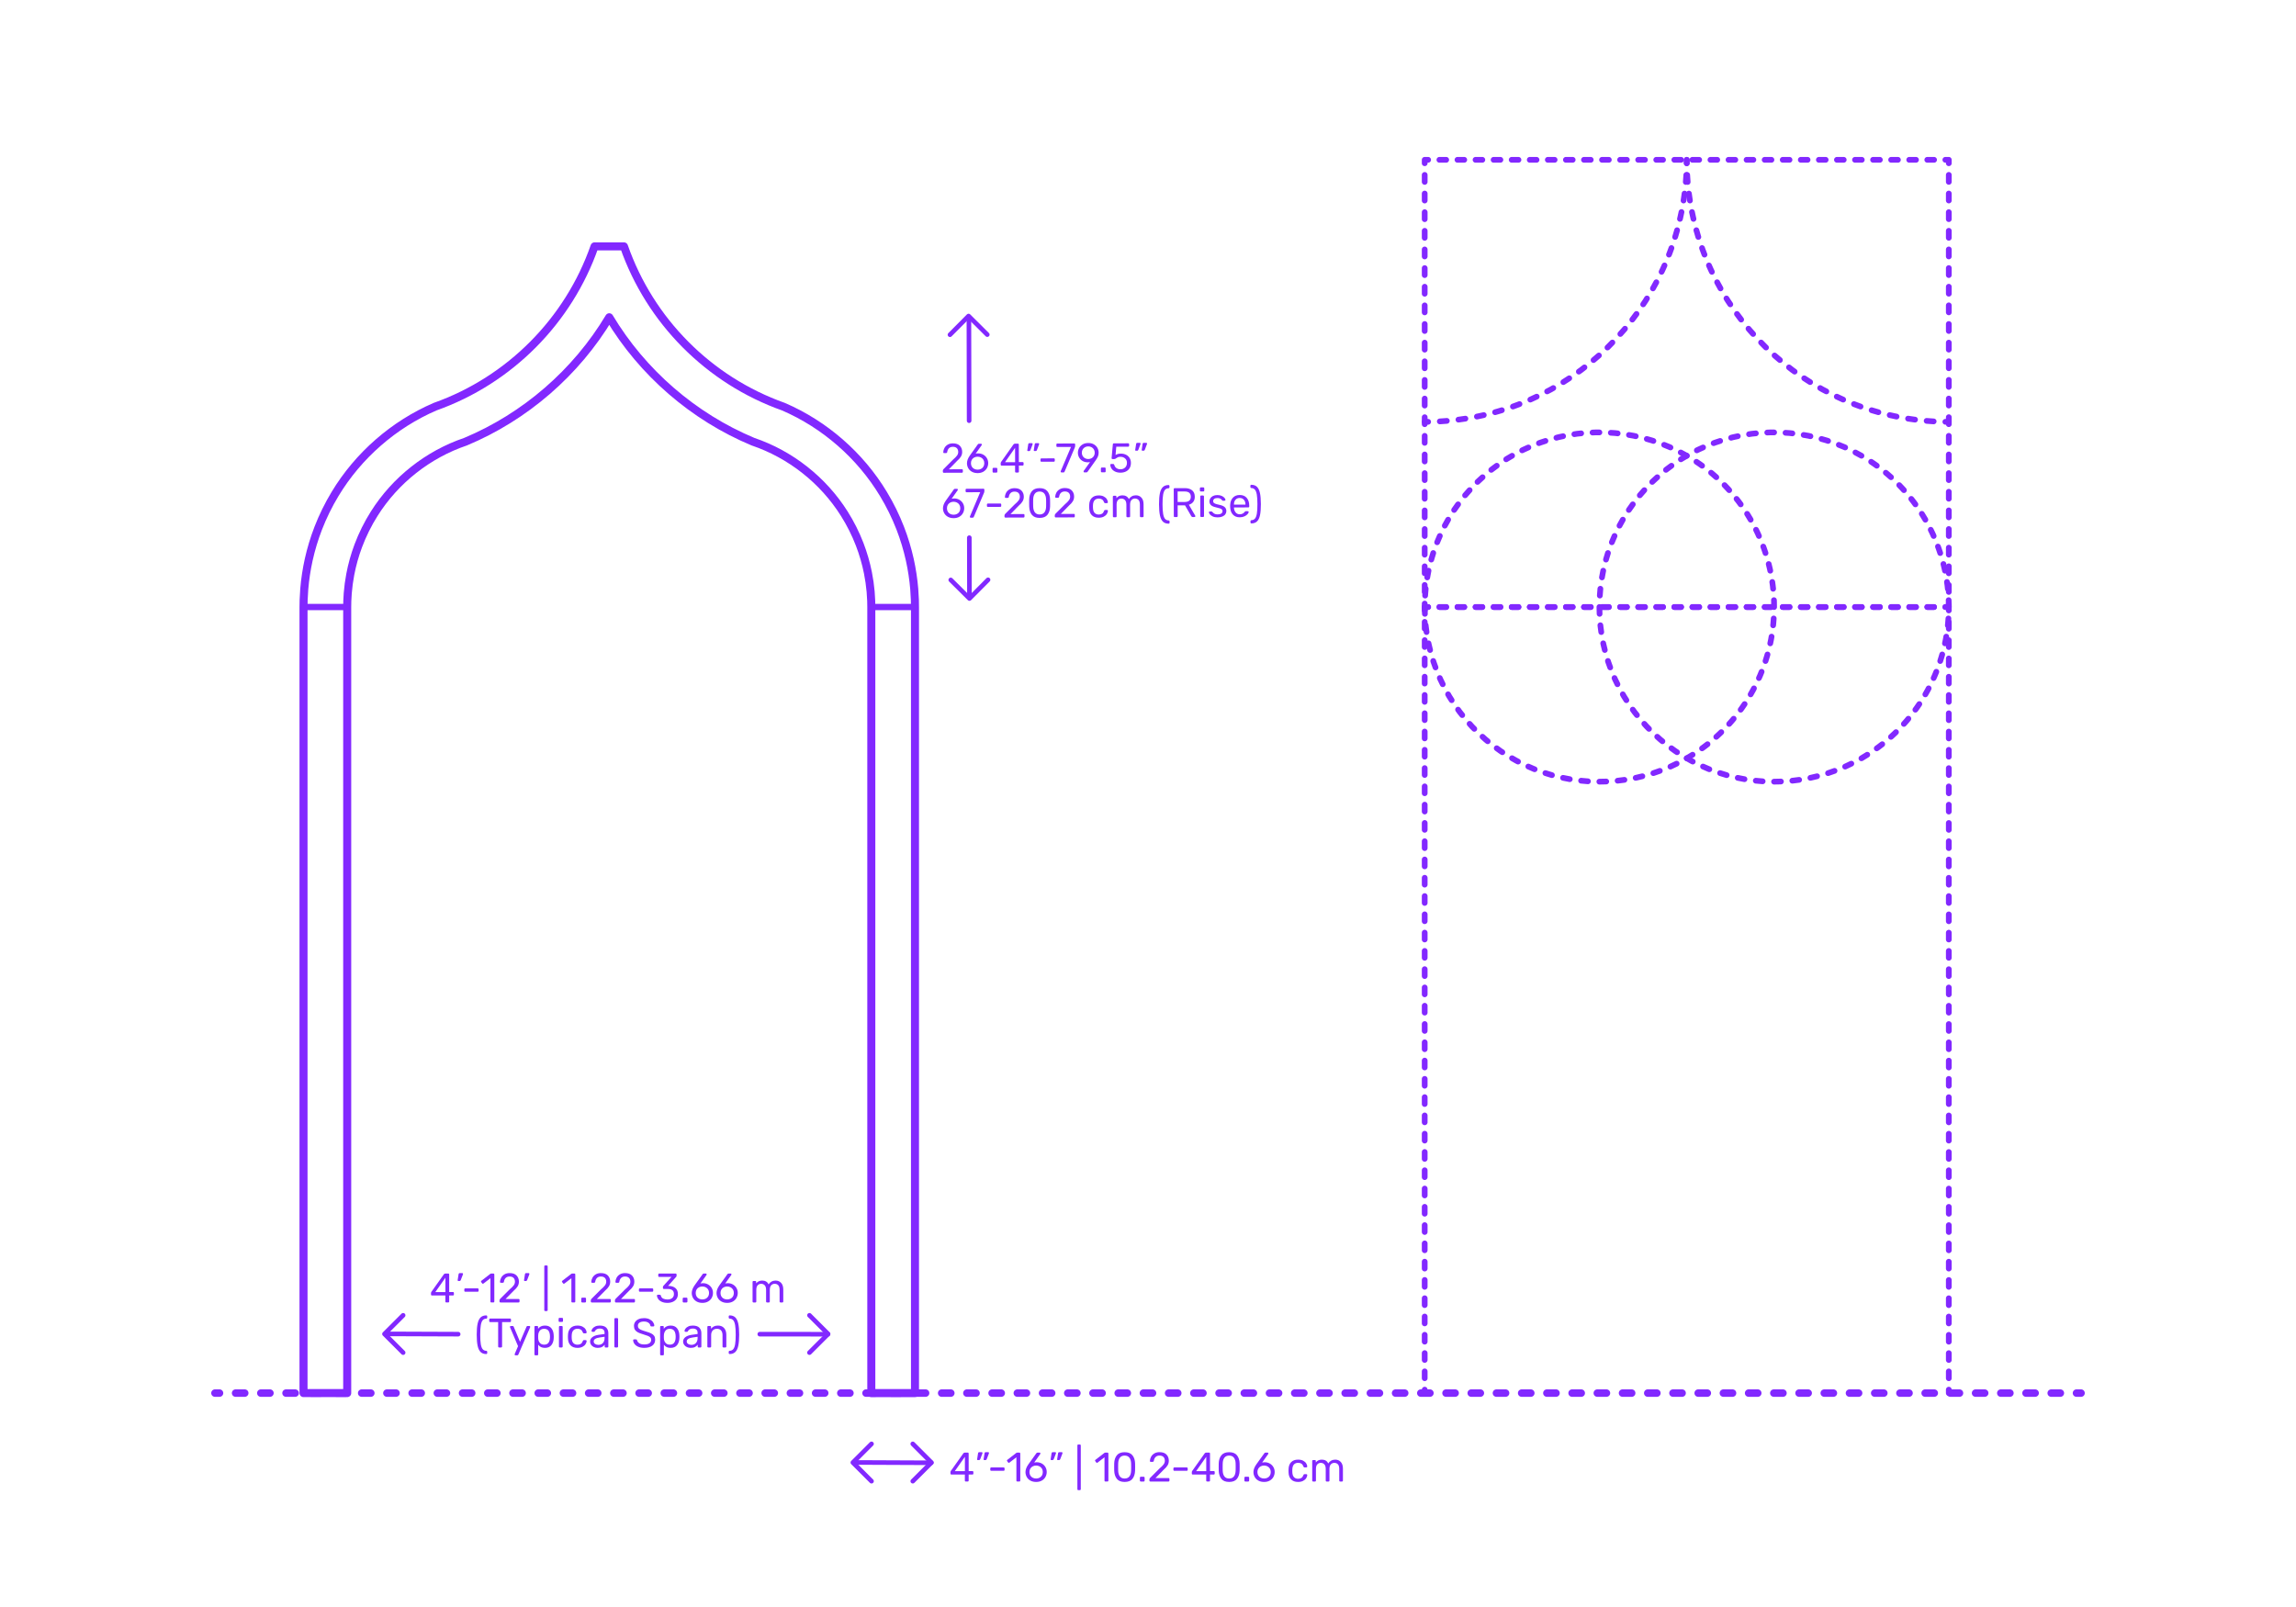 <?xml version="1.0" encoding="utf-8"?>
<!-- Generator: Adobe Illustrator 27.5.0, SVG Export Plug-In . SVG Version: 6.00 Build 0)  -->
<!DOCTYPE svg PUBLIC "-//W3C//DTD SVG 1.1//EN" "http://www.w3.org/Graphics/SVG/1.1/DTD/svg11.dtd">
<svg version="1.1" xmlns:x="http://ns.adobe.com/Extensibility/1.0/" xmlns:i="http://ns.adobe.com/AdobeIllustrator/10.0/" xmlns:graph="http://ns.adobe.com/Graphs/1.0/"
	 xmlns="http://www.w3.org/2000/svg" xmlns:xlink="http://www.w3.org/1999/xlink" x="0px" y="0px" width="1000px" height="700px"
	 viewBox="0 0 1000 700" enable-background="new 0 0 1000 700" xml:space="preserve">
<g id="FILL-BACKGROUND">
	<rect x="0" y="0" fill="#FFFFFF" width="1000" height="700"/>
</g>
<g id="N-TEXT">
</g>
<g id="N-DIMENSIONS">
	<g>
		<g>
			<g id="MTEXT_00000178894708654856951360000006605174423563462017_">
				<g>
					<g>
						<path fill="#8228FF" d="M410.772,205.822c-0.078-0.078-0.117-0.176-0.118-0.296l-0.002-0.54c0-0.275,0.148-0.541,0.448-0.794
							l3.912-3.918c0.886-0.758,1.496-1.378,1.83-1.858c0.335-0.48,0.502-0.992,0.5-1.532c-0.002-0.708-0.202-1.262-0.6-1.663
							c-0.396-0.4-0.974-0.6-1.729-0.598c-0.72,0.002-1.289,0.214-1.708,0.635c-0.418,0.422-0.675,0.986-0.769,1.694
							c-0.024,0.133-0.083,0.234-0.179,0.307c-0.097,0.073-0.192,0.108-0.288,0.108l-0.864,0.003c-0.107,0-0.198-0.035-0.27-0.106
							c-0.072-0.072-0.108-0.156-0.109-0.252c0.022-0.636,0.191-1.252,0.508-1.848c0.315-0.595,0.785-1.081,1.408-1.462
							c0.623-0.38,1.378-0.57,2.266-0.573c1.344-0.004,2.356,0.344,3.037,1.044c0.68,0.7,1.021,1.59,1.024,2.67
							c0.003,0.756-0.179,1.438-0.543,2.045s-0.936,1.247-1.713,1.922l-3.535,3.611l5.67-0.018c0.132,0,0.233,0.036,0.306,0.106
							c0.072,0.072,0.109,0.175,0.109,0.307l0.002,0.684c0.001,0.12-0.039,0.219-0.116,0.297c-0.078,0.079-0.177,0.118-0.297,0.118
							l-7.884,0.023C410.949,205.939,410.851,205.9,410.772,205.822z"/>
						<path fill="#8228FF" d="M423.317,205.497c-0.703-0.388-1.239-0.911-1.606-1.57c-0.368-0.658-0.554-1.377-0.556-2.157
							c-0.003-1.032,0.407-2.138,1.232-3.316l3.424-4.799c0.012-0.012,0.044-0.054,0.099-0.126c0.054-0.072,0.122-0.129,0.206-0.172
							c0.084-0.042,0.18-0.062,0.288-0.062l0.882-0.003c0.108,0,0.195,0.038,0.261,0.115c0.066,0.078,0.1,0.172,0.101,0.279
							c0,0.061-0.03,0.139-0.09,0.234l-2.616,3.68c0.311-0.073,0.659-0.11,1.043-0.111c0.876-0.003,1.647,0.19,2.315,0.578
							c0.667,0.389,1.184,0.902,1.552,1.543c0.368,0.642,0.553,1.346,0.556,2.113c0.002,0.769-0.179,1.486-0.543,2.153
							s-0.894,1.2-1.588,1.598c-0.695,0.398-1.517,0.599-2.465,0.601C424.852,206.077,424.021,205.886,423.317,205.497z
							 M427.246,204.253c0.443-0.217,0.797-0.539,1.06-0.966s0.394-0.94,0.392-1.54c-0.002-0.588-0.139-1.096-0.409-1.521
							c-0.271-0.425-0.63-0.748-1.074-0.969s-0.925-0.33-1.441-0.328c-0.516,0.001-0.995,0.114-1.438,0.337s-0.797,0.548-1.06,0.975
							s-0.393,0.935-0.392,1.522c0.002,0.6,0.136,1.113,0.4,1.538c0.266,0.425,0.621,0.745,1.065,0.96s0.925,0.32,1.44,0.319
							C426.317,204.579,426.804,204.47,427.246,204.253z"/>
						<path fill="#8228FF" d="M432.426,205.758c-0.078-0.077-0.117-0.176-0.117-0.296l-0.004-1.242
							c-0.001-0.119,0.038-0.222,0.115-0.307c0.078-0.084,0.178-0.126,0.298-0.127l1.241-0.003c0.12-0.001,0.219,0.041,0.297,0.125
							c0.079,0.084,0.118,0.186,0.118,0.305l0.004,1.242c0.001,0.12-0.038,0.22-0.116,0.298s-0.177,0.117-0.297,0.118l-1.241,0.003
							C432.604,205.875,432.504,205.836,432.426,205.758z"/>
						<path fill="#8228FF" d="M442.236,205.729c-0.079-0.077-0.118-0.176-0.118-0.296l-0.008-2.628l-5.85,0.018
							c-0.12,0-0.22-0.039-0.298-0.116c-0.078-0.078-0.117-0.177-0.118-0.297l-0.002-0.666c0-0.168,0.065-0.348,0.196-0.541
							l5.396-7.647c0.06-0.096,0.149-0.172,0.27-0.226c0.12-0.055,0.252-0.082,0.396-0.082l1.225-0.004
							c0.132,0,0.233,0.034,0.306,0.106s0.108,0.174,0.109,0.307l0.022,7.632l1.639-0.005c0.119-0.001,0.219,0.038,0.297,0.116
							s0.117,0.177,0.117,0.297l0.002,0.684c0.001,0.12-0.038,0.219-0.115,0.297c-0.078,0.078-0.177,0.117-0.297,0.118l-1.638,0.005
							l0.008,2.628c0,0.12-0.039,0.219-0.116,0.297c-0.078,0.078-0.178,0.118-0.297,0.118l-0.828,0.003
							C442.413,205.846,442.314,205.807,442.236,205.729z M437.714,201.342l4.41-0.013l-0.019-6.265L437.714,201.342z"/>
						<path fill="#8228FF" d="M447.482,196.362c-0.055-0.071-0.069-0.161-0.046-0.27l0.389-2.521
							c0.047-0.348,0.214-0.522,0.502-0.523l1.152-0.004c0.084,0,0.153,0.03,0.207,0.09c0.054,0.061,0.081,0.132,0.081,0.216
							c0.001,0.12-0.017,0.217-0.053,0.289l-0.929,2.432c-0.06,0.133-0.125,0.232-0.197,0.298c-0.071,0.066-0.18,0.1-0.323,0.1
							l-0.559,0.002C447.611,196.47,447.536,196.434,447.482,196.362z M450.308,196.354c-0.055-0.072-0.069-0.162-0.046-0.271
							l0.389-2.521c0.047-0.348,0.215-0.523,0.503-0.524l1.151-0.003c0.084-0.001,0.153,0.029,0.207,0.089
							c0.055,0.061,0.082,0.133,0.082,0.217c0,0.12-0.018,0.216-0.054,0.288l-0.928,2.433c-0.061,0.132-0.126,0.231-0.197,0.297
							c-0.072,0.067-0.181,0.1-0.324,0.1l-0.558,0.002C450.437,196.461,450.362,196.426,450.308,196.354z"/>
						<path fill="#8228FF" d="M453.291,201.025c-0.078-0.072-0.117-0.168-0.117-0.288l-0.002-0.647c0-0.12,0.038-0.219,0.116-0.298
							c0.077-0.077,0.177-0.117,0.296-0.117l5.4-0.017c0.12,0,0.219,0.039,0.298,0.116c0.077,0.078,0.117,0.177,0.117,0.297
							l0.002,0.647c0.001,0.12-0.038,0.216-0.116,0.289c-0.077,0.072-0.177,0.108-0.296,0.108l-5.4,0.017
							C453.469,201.133,453.37,201.098,453.291,201.025z"/>
						<path fill="#8228FF" d="M462.054,205.67c-0.066-0.078-0.1-0.171-0.101-0.278l0.036-0.162l4.469-10.543l-5.94,0.018
							c-0.12,0-0.219-0.039-0.297-0.116c-0.078-0.078-0.118-0.177-0.118-0.297l-0.002-0.666c-0.001-0.132,0.035-0.237,0.106-0.315
							c0.072-0.078,0.174-0.117,0.307-0.117l7.344-0.022c0.132,0,0.234,0.039,0.306,0.115c0.073,0.078,0.108,0.184,0.109,0.315
							l0.002,0.612c0,0.216-0.047,0.449-0.143,0.703l-4.414,10.416c-0.061,0.133-0.126,0.241-0.197,0.325
							c-0.072,0.084-0.174,0.126-0.306,0.127l-0.9,0.002C462.206,205.787,462.119,205.748,462.054,205.67z"/>
						<path fill="#8228FF" d="M472.025,205.641c-0.066-0.078-0.1-0.171-0.101-0.279c0-0.083,0.023-0.161,0.071-0.233l2.761-3.86
							c-0.288,0.072-0.623,0.109-1.008,0.111c-0.863-0.01-1.62-0.208-2.27-0.597s-1.146-0.896-1.489-1.525s-0.517-1.303-0.52-2.023
							c-0.002-0.72,0.167-1.404,0.507-2.054c0.341-0.649,0.849-1.179,1.525-1.589s1.495-0.616,2.456-0.619
							c0.96-0.003,1.782,0.192,2.467,0.587c0.686,0.394,1.203,0.912,1.553,1.553c0.351,0.641,0.526,1.327,0.528,2.059
							c0.002,0.66-0.113,1.242-0.346,1.747s-0.54,1.028-0.923,1.569l-3.478,4.906c-0.083,0.108-0.164,0.195-0.241,0.262
							c-0.078,0.066-0.189,0.1-0.333,0.1l-0.9,0.003C472.178,205.757,472.091,205.719,472.025,205.641z M475.4,199.61
							c0.432-0.23,0.772-0.552,1.022-0.967c0.251-0.414,0.376-0.893,0.374-1.433c-0.002-0.552-0.129-1.036-0.382-1.457
							c-0.254-0.419-0.597-0.742-1.029-0.968c-0.433-0.227-0.907-0.34-1.423-0.338c-0.504,0.001-0.969,0.117-1.394,0.346
							c-0.426,0.229-0.764,0.554-1.015,0.975c-0.251,0.422-0.375,0.907-0.374,1.459c0.002,0.54,0.13,1.018,0.383,1.431
							s0.59,0.732,1.011,0.96c0.42,0.227,0.889,0.339,1.405,0.338C474.495,199.954,474.969,199.839,475.4,199.61z"/>
						<path fill="#8228FF" d="M479.604,205.618c-0.079-0.078-0.117-0.177-0.118-0.297l-0.004-1.242c0-0.119,0.038-0.222,0.116-0.306
							s0.177-0.127,0.297-0.127l1.242-0.004c0.12,0,0.219,0.041,0.297,0.125s0.117,0.187,0.118,0.306l0.004,1.242
							c0,0.12-0.039,0.219-0.116,0.297c-0.078,0.078-0.177,0.118-0.297,0.118l-1.242,0.004
							C479.78,205.734,479.682,205.696,479.604,205.618z"/>
						<path fill="#8228FF" d="M485.659,205.411c-0.661-0.322-1.166-0.743-1.515-1.265c-0.351-0.521-0.538-1.081-0.563-1.681v-0.036
							c0-0.096,0.035-0.174,0.107-0.235c0.071-0.06,0.155-0.09,0.251-0.09l0.882-0.003c0.252-0.001,0.415,0.132,0.488,0.395
							c0.182,0.647,0.516,1.13,1.003,1.445c0.486,0.317,1.048,0.475,1.684,0.473c0.815-0.002,1.493-0.253,2.032-0.753
							c0.538-0.5,0.807-1.187,0.804-2.062c-0.003-0.805-0.274-1.443-0.815-1.916c-0.542-0.472-1.221-0.707-2.037-0.705
							c-0.432,0.002-0.779,0.058-1.043,0.165c-0.264,0.109-0.533,0.267-0.809,0.472c-0.155,0.12-0.284,0.208-0.386,0.262
							s-0.213,0.082-0.333,0.082l-0.864,0.003c-0.107,0-0.204-0.039-0.287-0.116c-0.085-0.078-0.121-0.171-0.109-0.279l0.54-5.996
							c0.035-0.3,0.185-0.449,0.449-0.45l6.228-0.019c0.132,0,0.233,0.034,0.306,0.106s0.108,0.174,0.109,0.307l0.002,0.666
							c0,0.119-0.038,0.216-0.116,0.287c-0.078,0.072-0.177,0.109-0.297,0.109l-5.184,0.016l-0.313,3.619
							c0.574-0.41,1.348-0.616,2.32-0.619c0.804-0.003,1.536,0.154,2.197,0.471c0.66,0.315,1.188,0.778,1.579,1.39
							s0.589,1.336,0.592,2.176c0.002,0.889-0.19,1.654-0.578,2.297c-0.389,0.644-0.928,1.132-1.616,1.463
							c-0.689,0.332-1.478,0.5-2.366,0.502C487.101,205.893,486.319,205.732,485.659,205.411z"/>
						<path fill="#8228FF" d="M494.479,196.223c-0.054-0.071-0.069-0.161-0.046-0.27l0.389-2.521
							c0.047-0.348,0.215-0.522,0.503-0.523l1.152-0.004c0.083,0,0.152,0.03,0.207,0.09c0.054,0.061,0.081,0.132,0.081,0.216
							c0,0.12-0.017,0.217-0.053,0.289l-0.929,2.432c-0.06,0.133-0.126,0.232-0.197,0.298c-0.072,0.066-0.18,0.1-0.324,0.1
							l-0.558,0.002C494.607,196.33,494.533,196.294,494.479,196.223z M497.305,196.215c-0.055-0.072-0.069-0.162-0.046-0.271
							l0.389-2.521c0.047-0.348,0.215-0.523,0.503-0.524l1.151-0.003c0.084,0,0.153,0.029,0.207,0.089
							c0.055,0.061,0.082,0.133,0.082,0.217c0,0.12-0.018,0.216-0.054,0.288l-0.928,2.433c-0.061,0.132-0.126,0.231-0.197,0.298
							c-0.072,0.066-0.181,0.099-0.324,0.099l-0.558,0.002C497.434,196.321,497.359,196.286,497.305,196.215z"/>
						<path fill="#8228FF" d="M412.864,225.127c-0.703-0.388-1.239-0.911-1.606-1.57c-0.369-0.658-0.554-1.377-0.557-2.157
							c-0.003-1.032,0.408-2.138,1.232-3.316l3.424-4.799c0.012-0.012,0.045-0.054,0.099-0.126s0.122-0.129,0.206-0.172
							c0.084-0.042,0.18-0.062,0.288-0.062l0.882-0.003c0.108,0,0.195,0.038,0.262,0.115c0.065,0.078,0.1,0.172,0.1,0.279
							c0,0.061-0.03,0.139-0.089,0.234l-2.617,3.68c0.312-0.073,0.659-0.11,1.043-0.111c0.876-0.003,1.648,0.19,2.315,0.578
							c0.667,0.389,1.184,0.902,1.552,1.543c0.368,0.642,0.554,1.346,0.556,2.113c0.002,0.769-0.179,1.486-0.543,2.153
							s-0.893,1.2-1.588,1.598c-0.695,0.398-1.517,0.599-2.464,0.601C414.398,225.707,413.566,225.516,412.864,225.127z
							 M416.793,223.883c0.442-0.217,0.796-0.539,1.059-0.966s0.394-0.94,0.392-1.54c-0.002-0.588-0.138-1.096-0.409-1.521
							s-0.63-0.748-1.074-0.969s-0.925-0.33-1.441-0.329c-0.516,0.002-0.995,0.115-1.438,0.338
							c-0.442,0.223-0.796,0.548-1.059,0.975s-0.394,0.935-0.392,1.522c0.002,0.6,0.135,1.113,0.4,1.538s0.62,0.745,1.065,0.96
							c0.443,0.215,0.924,0.32,1.44,0.318C415.864,224.209,416.35,224.1,416.793,223.883z"/>
						<path fill="#8228FF" d="M422.513,225.387c-0.066-0.078-0.1-0.171-0.101-0.279l0.036-0.161l4.469-10.544l-5.94,0.018
							c-0.12,0.001-0.219-0.038-0.297-0.116s-0.118-0.176-0.118-0.296l-0.002-0.666c0-0.132,0.035-0.238,0.107-0.316
							c0.071-0.077,0.173-0.116,0.306-0.117l7.344-0.021c0.132-0.001,0.234,0.038,0.307,0.115c0.072,0.078,0.108,0.184,0.108,0.315
							l0.002,0.612c0.001,0.216-0.047,0.449-0.142,0.702l-4.415,10.417c-0.06,0.133-0.126,0.24-0.197,0.324
							c-0.072,0.084-0.174,0.127-0.306,0.127l-0.899,0.003C422.666,225.503,422.578,225.464,422.513,225.387z"/>
						<path fill="#8228FF" d="M429.968,220.693c-0.078-0.072-0.117-0.168-0.117-0.288l-0.002-0.647c0-0.12,0.038-0.219,0.116-0.298
							c0.077-0.077,0.177-0.117,0.296-0.117l5.4-0.016c0.12-0.001,0.219,0.038,0.298,0.115c0.077,0.078,0.117,0.177,0.118,0.297
							l0.002,0.647c0,0.12-0.039,0.216-0.117,0.289c-0.077,0.072-0.177,0.108-0.296,0.109l-5.4,0.016
							C430.146,220.801,430.047,220.766,429.968,220.693z"/>
						<path fill="#8228FF" d="M437.614,225.342c-0.078-0.078-0.117-0.177-0.118-0.297l-0.001-0.54
							c-0.001-0.275,0.147-0.54,0.447-0.793l3.912-3.918c0.887-0.759,1.496-1.379,1.831-1.859c0.334-0.48,0.501-0.991,0.5-1.531
							c-0.003-0.708-0.202-1.263-0.6-1.664c-0.397-0.399-0.974-0.6-1.729-0.597c-0.72,0.002-1.29,0.214-1.708,0.635
							c-0.419,0.421-0.676,0.986-0.77,1.693c-0.023,0.133-0.083,0.235-0.179,0.308c-0.097,0.072-0.192,0.107-0.288,0.108
							l-0.864,0.002c-0.107,0.001-0.198-0.034-0.27-0.106c-0.072-0.072-0.108-0.156-0.109-0.252
							c0.022-0.636,0.191-1.251,0.508-1.847c0.315-0.595,0.785-1.081,1.408-1.462c0.623-0.38,1.379-0.571,2.267-0.573
							c1.344-0.004,2.356,0.344,3.036,1.043c0.68,0.7,1.022,1.59,1.025,2.67c0.002,0.756-0.179,1.438-0.543,2.045
							c-0.365,0.607-0.936,1.248-1.714,1.922l-3.535,3.611l5.67-0.017c0.132-0.001,0.234,0.035,0.307,0.106
							c0.072,0.072,0.108,0.175,0.109,0.307l0.002,0.684c0,0.12-0.039,0.219-0.116,0.297c-0.078,0.078-0.177,0.117-0.297,0.118
							l-7.884,0.023C437.792,225.458,437.692,225.419,437.614,225.342z"/>
						<path fill="#8228FF" d="M449.419,224.245c-0.717-0.904-1.102-2.088-1.153-3.553l-0.023-1.548l0.014-1.602
							c0.032-1.452,0.409-2.632,1.133-3.54s1.853-1.365,3.389-1.37c1.548-0.004,2.687,0.445,3.415,1.35s1.113,2.082,1.153,3.534
							c0.013,0.336,0.021,0.87,0.022,1.602c0.002,0.708-0.002,1.225-0.013,1.548c-0.044,1.465-0.422,2.65-1.133,3.559
							c-0.712,0.908-1.847,1.364-3.407,1.368C451.268,225.598,450.136,225.149,449.419,224.245z M454.896,223.175
							c0.466-0.612,0.709-1.478,0.73-2.594c0.011-0.348,0.016-0.846,0.014-1.494c-0.002-0.659-0.01-1.151-0.022-1.476
							c-0.028-1.104-0.279-1.964-0.755-2.581c-0.476-0.616-1.17-0.923-2.082-0.921c-0.912,0.003-1.601,0.313-2.067,0.934
							c-0.466,0.619-0.709,1.481-0.729,2.585l-0.014,1.476l0.022,1.494c0.027,1.116,0.275,1.979,0.745,2.59s1.161,0.914,2.073,0.911
							C453.735,224.097,454.431,223.789,454.896,223.175z"/>
						<path fill="#8228FF" d="M459.52,225.276c-0.078-0.078-0.117-0.177-0.118-0.297l-0.001-0.54
							c-0.001-0.275,0.147-0.54,0.447-0.793l3.912-3.918c0.887-0.759,1.496-1.378,1.831-1.858c0.334-0.48,0.501-0.992,0.5-1.532
							c-0.003-0.708-0.202-1.262-0.6-1.663c-0.397-0.4-0.974-0.6-1.729-0.598c-0.72,0.002-1.29,0.214-1.708,0.635
							c-0.419,0.422-0.676,0.986-0.77,1.694c-0.023,0.133-0.083,0.234-0.179,0.307c-0.097,0.072-0.192,0.108-0.288,0.108
							l-0.864,0.003c-0.107,0-0.198-0.035-0.27-0.106c-0.072-0.072-0.108-0.156-0.109-0.252c0.022-0.636,0.191-1.252,0.508-1.848
							c0.315-0.595,0.785-1.081,1.408-1.462c0.623-0.38,1.379-0.57,2.267-0.573c1.344-0.004,2.356,0.344,3.036,1.044
							s1.022,1.59,1.025,2.67c0.002,0.756-0.179,1.438-0.543,2.044c-0.365,0.608-0.936,1.248-1.714,1.923l-3.535,3.61l5.67-0.017
							c0.132,0,0.234,0.035,0.307,0.106c0.072,0.072,0.108,0.175,0.109,0.307l0.002,0.684c0,0.12-0.039,0.219-0.116,0.297
							c-0.078,0.079-0.177,0.118-0.297,0.118l-7.884,0.023C459.697,225.394,459.598,225.354,459.52,225.276z"/>
						<path fill="#8228FF" d="M475.546,224.437c-0.722-0.723-1.103-1.739-1.143-3.047l-0.021-0.72l0.017-0.721
							c0.032-1.308,0.407-2.325,1.124-3.055c0.719-0.728,1.719-1.094,3.004-1.098c0.863-0.002,1.593,0.148,2.188,0.453
							c0.595,0.304,1.04,0.684,1.335,1.138c0.296,0.457,0.456,0.911,0.481,1.367c0.013,0.108-0.026,0.204-0.116,0.288
							c-0.09,0.085-0.188,0.127-0.297,0.127l-0.792,0.003c-0.12,0-0.21-0.026-0.27-0.08c-0.061-0.054-0.12-0.152-0.181-0.297
							c-0.219-0.587-0.517-1.003-0.896-1.248c-0.378-0.245-0.855-0.367-1.432-0.365c-0.756,0.002-1.355,0.238-1.798,0.708
							c-0.443,0.469-0.681,1.185-0.714,2.145l-0.016,0.63l0.02,0.63c0.039,0.96,0.28,1.673,0.727,2.14
							c0.445,0.466,1.046,0.698,1.802,0.696c0.588-0.002,1.067-0.126,1.438-0.373s0.664-0.665,0.879-1.254
							c0.06-0.144,0.119-0.243,0.179-0.297c0.06-0.055,0.149-0.082,0.27-0.082l0.792-0.003c0.108,0,0.207,0.042,0.298,0.125
							c0.09,0.084,0.13,0.18,0.118,0.288c-0.023,0.444-0.181,0.896-0.474,1.351c-0.292,0.458-0.735,0.844-1.328,1.157
							c-0.593,0.312-1.321,0.472-2.186,0.474C477.271,225.521,476.269,225.161,475.546,224.437z"/>
						<path fill="#8228FF" d="M484.827,225.201c-0.078-0.078-0.117-0.177-0.117-0.297l-0.025-8.532
							c-0.001-0.119,0.038-0.219,0.115-0.297c0.078-0.078,0.178-0.117,0.298-0.118l0.756-0.002c0.119,0,0.216,0.038,0.288,0.116
							s0.108,0.178,0.108,0.297l0.002,0.612c0.646-0.806,1.521-1.211,2.624-1.214c1.32-0.004,2.258,0.545,2.813,1.647
							c0.286-0.505,0.695-0.908,1.229-1.21c0.533-0.301,1.13-0.453,1.79-0.455c0.984-0.003,1.789,0.331,2.415,1.001
							c0.626,0.671,0.941,1.642,0.944,2.913l0.016,5.202c0.001,0.12-0.038,0.219-0.116,0.297s-0.177,0.118-0.296,0.118l-0.774,0.002
							c-0.12,0.001-0.22-0.038-0.298-0.116c-0.078-0.077-0.117-0.176-0.117-0.296l-0.016-5.04c-0.002-0.96-0.203-1.646-0.6-2.06
							c-0.397-0.412-0.92-0.618-1.568-0.616c-0.575,0.002-1.07,0.216-1.482,0.644c-0.413,0.427-0.618,1.109-0.615,2.045l0.015,5.04
							c0.001,0.12-0.038,0.219-0.116,0.297s-0.176,0.118-0.296,0.118l-0.792,0.002c-0.12,0.001-0.22-0.038-0.298-0.116
							s-0.117-0.176-0.118-0.296l-0.015-5.04c-0.003-0.947-0.212-1.632-0.627-2.051c-0.415-0.418-0.929-0.627-1.541-0.625
							c-0.576,0.002-1.07,0.213-1.483,0.635c-0.413,0.421-0.616,1.1-0.614,2.036l0.016,5.058c0,0.12-0.039,0.219-0.116,0.297
							c-0.078,0.078-0.177,0.117-0.297,0.118l-0.792,0.002C485.005,225.318,484.905,225.279,484.827,225.201z"/>
						<path fill="#8228FF" d="M506.522,227.243c-0.608-0.58-1.046-1.482-1.313-2.705c-0.268-1.224-0.404-2.837-0.41-4.841
							s0.121-3.615,0.382-4.834c0.26-1.22,0.692-2.12,1.297-2.704c0.604-0.584,1.423-0.877,2.455-0.88
							c0.119-0.001,0.219,0.038,0.297,0.116c0.078,0.077,0.117,0.176,0.118,0.296l0.002,0.594c0,0.108-0.036,0.201-0.108,0.28
							c-0.071,0.078-0.155,0.116-0.251,0.116c-0.685,0.016-1.217,0.247-1.601,0.698c-0.382,0.452-0.656,1.179-0.82,2.181
							c-0.166,1.003-0.245,2.381-0.24,4.133c0.005,1.764,0.093,3.146,0.265,4.147c0.171,1.001,0.448,1.728,0.834,2.175
							c0.386,0.449,0.92,0.68,1.604,0.688c0.097,0,0.181,0.039,0.253,0.117c0.072,0.077,0.108,0.17,0.109,0.277l0.001,0.595
							c0.001,0.119-0.038,0.219-0.116,0.298c-0.077,0.078-0.177,0.117-0.296,0.118C507.95,228.112,507.13,227.823,506.522,227.243z"
							/>
						<path fill="#8228FF" d="M511.35,225.122c-0.072-0.077-0.108-0.176-0.109-0.296l-0.034-11.754
							c-0.001-0.132,0.035-0.237,0.106-0.316c0.072-0.077,0.168-0.116,0.288-0.116l4.392-0.014c1.368-0.004,2.44,0.313,3.216,0.953
							c0.776,0.64,1.166,1.572,1.17,2.796c0.003,0.912-0.224,1.663-0.678,2.252s-1.089,0.999-1.904,1.229l2.786,4.798
							c0.036,0.071,0.055,0.138,0.055,0.197c0,0.097-0.035,0.181-0.107,0.252c-0.071,0.073-0.155,0.109-0.251,0.109l-0.792,0.003
							c-0.181,0-0.321-0.041-0.424-0.125s-0.195-0.203-0.28-0.359l-2.659-4.6l-3.204,0.01l0.014,4.68
							c0,0.12-0.042,0.219-0.125,0.297c-0.084,0.078-0.186,0.118-0.306,0.118l-0.864,0.003
							C511.518,225.239,511.422,225.2,511.35,225.122z M515.938,218.655c1.812-0.005,2.716-0.77,2.711-2.294
							c-0.004-1.523-0.913-2.282-2.725-2.277l-3.024,0.01l0.014,4.571L515.938,218.655z"/>
						<path fill="#8228FF" d="M522.72,213.965c-0.079-0.078-0.118-0.177-0.118-0.297l-0.003-0.936
							c-0.001-0.12,0.038-0.223,0.116-0.307c0.077-0.085,0.177-0.127,0.297-0.127l1.062-0.003c0.12-0.001,0.222,0.041,0.306,0.125
							c0.085,0.083,0.127,0.186,0.127,0.306l0.003,0.936c0.001,0.12-0.041,0.219-0.125,0.298c-0.084,0.078-0.186,0.117-0.306,0.118
							l-1.062,0.003C522.896,214.081,522.797,214.042,522.72,213.965z M522.896,225.088c-0.078-0.077-0.117-0.176-0.117-0.296
							l-0.025-8.532c0-0.119,0.038-0.219,0.116-0.298c0.077-0.078,0.177-0.117,0.297-0.118l0.792-0.002
							c0.119,0,0.219,0.038,0.297,0.116s0.118,0.178,0.118,0.297l0.025,8.532c0,0.12-0.039,0.219-0.116,0.297
							c-0.078,0.078-0.177,0.118-0.297,0.118l-0.792,0.002C523.073,225.205,522.975,225.166,522.896,225.088z"/>
						<path fill="#8228FF" d="M528.206,224.965c-0.571-0.269-0.995-0.576-1.272-0.924c-0.277-0.347-0.416-0.635-0.416-0.862
							c-0.001-0.12,0.041-0.213,0.125-0.279c0.084-0.065,0.173-0.1,0.27-0.1l0.756-0.002c0.072,0,0.129,0.011,0.172,0.034
							c0.041,0.024,0.099,0.078,0.171,0.162c0.277,0.335,0.587,0.599,0.93,0.789c0.343,0.191,0.802,0.285,1.377,0.284
							c0.648-0.002,1.167-0.123,1.557-0.364s0.583-0.59,0.582-1.046c-0.001-0.3-0.086-0.54-0.255-0.72
							c-0.168-0.18-0.448-0.341-0.838-0.483c-0.391-0.143-0.97-0.297-1.738-0.463c-1.045-0.225-1.784-0.553-2.217-0.982
							c-0.434-0.432-0.651-0.989-0.653-1.674c-0.001-0.443,0.129-0.873,0.392-1.287c0.264-0.415,0.655-0.752,1.177-1.012
							s1.142-0.391,1.861-0.393c0.757-0.002,1.401,0.122,1.937,0.372c0.534,0.251,0.938,0.543,1.209,0.878
							c0.271,0.336,0.406,0.617,0.407,0.846c0,0.107-0.039,0.197-0.116,0.271c-0.078,0.072-0.171,0.108-0.279,0.108l-0.684,0.003
							c-0.168,0-0.288-0.066-0.36-0.197c-0.205-0.228-0.377-0.404-0.515-0.53c-0.139-0.125-0.34-0.232-0.604-0.322
							c-0.265-0.089-0.595-0.133-0.991-0.132c-0.588,0.002-1.037,0.126-1.349,0.373s-0.466,0.575-0.465,0.983
							c0.001,0.252,0.067,0.464,0.2,0.638c0.132,0.174,0.385,0.335,0.757,0.484c0.372,0.148,0.925,0.3,1.657,0.454
							c1.141,0.236,1.948,0.576,2.424,1.018c0.476,0.443,0.715,1.013,0.717,1.708c0.002,0.517-0.145,0.985-0.438,1.405
							c-0.293,0.421-0.729,0.753-1.311,0.994c-0.582,0.241-1.274,0.363-2.078,0.366
							C529.476,225.365,528.776,225.232,528.206,224.965z"/>
						<path fill="#8228FF" d="M537.015,224.2c-0.734-0.759-1.14-1.799-1.216-3.119l-0.02-0.612l0.017-0.594
							c0.068-1.296,0.467-2.329,1.196-3.1s1.707-1.157,2.931-1.161c1.32-0.004,2.343,0.413,3.072,1.251
							c0.729,0.839,1.096,1.978,1.1,3.417l0.001,0.324c0,0.12-0.038,0.219-0.116,0.297s-0.178,0.118-0.297,0.118l-6.245,0.019v0.162
							c0.038,0.78,0.28,1.445,0.726,1.996c0.445,0.55,1.035,0.825,1.767,0.822c0.564-0.001,1.021-0.114,1.376-0.337
							c0.354-0.223,0.62-0.455,0.799-0.695c0.107-0.145,0.191-0.231,0.251-0.262c0.061-0.03,0.162-0.045,0.307-0.046l0.791-0.002
							c0.107-0.001,0.201,0.029,0.28,0.089c0.078,0.061,0.117,0.138,0.117,0.234c0.001,0.264-0.16,0.582-0.483,0.954
							c-0.323,0.374-0.781,0.695-1.374,0.968c-0.593,0.271-1.274,0.408-2.041,0.41C538.728,225.338,537.749,224.96,537.015,224.2z
							 M542.455,219.802l-0.001-0.055c-0.002-0.84-0.232-1.523-0.689-2.05c-0.458-0.526-1.07-0.789-1.838-0.787
							c-0.78,0.003-1.391,0.27-1.833,0.798c-0.443,0.529-0.663,1.214-0.66,2.054v0.055L542.455,219.802z"/>
						<path fill="#8228FF" d="M544.756,227.886c-0.078-0.078-0.117-0.178-0.118-0.297l-0.002-0.595c0-0.107,0.036-0.2,0.107-0.278
							s0.155-0.118,0.251-0.118c0.672-0.014,1.202-0.247,1.592-0.698c0.389-0.45,0.666-1.181,0.83-2.188
							c0.165-1.009,0.245-2.389,0.24-4.141s-0.094-3.129-0.265-4.131c-0.171-1.001-0.452-1.727-0.843-2.176
							c-0.393-0.449-0.924-0.678-1.596-0.688c-0.096,0-0.181-0.037-0.253-0.115c-0.071-0.078-0.107-0.171-0.108-0.279l-0.001-0.594
							c-0.001-0.12,0.038-0.219,0.116-0.297c0.076-0.078,0.17-0.118,0.277-0.118c1.032-0.003,1.853,0.285,2.46,0.865
							c0.608,0.581,1.045,1.479,1.313,2.697c0.268,1.217,0.404,2.827,0.41,4.831s-0.121,3.618-0.381,4.844
							c-0.262,1.224-0.693,2.129-1.298,2.712c-0.604,0.584-1.423,0.878-2.455,0.881
							C544.927,228.002,544.833,227.964,544.756,227.886z"/>
					</g>
				</g>
			</g>
			<g>
				<g id="POLYLINE_00000041989045447236328540000006276116096190418366_">
					
						<polyline fill="none" stroke="#8228FF" stroke-width="2" stroke-linecap="round" stroke-linejoin="round" stroke-miterlimit="10" points="
						430.002,145.761 421.851,137.66 413.75,145.809 					"/>
				</g>
			</g>
			<g>
				
					<line fill="none" stroke="#8228FF" stroke-width="2" stroke-linecap="round" stroke-linejoin="round" stroke-miterlimit="10" x1="422.178" y1="234.208" x2="422.225" y2="258.602"/>
				
					<line fill="none" stroke="#8228FF" stroke-width="2" stroke-linecap="round" stroke-linejoin="round" stroke-miterlimit="10" x1="421.997" y1="138.338" x2="422.093" y2="183.25"/>
				<g id="POLYLINE_00000107590664812791233040000009863327430886759064_">
					
						<polyline fill="none" stroke="#8228FF" stroke-width="2" stroke-linecap="round" stroke-linejoin="round" stroke-miterlimit="10" points="
						414.089,252.612 422.24,260.712 430.341,252.563 					"/>
				</g>
			</g>
		</g>
		<g>
			<g id="MTEXT_00000140725011776792678270000013541200440414721972_">
				<g>
					<g>
						<path fill="#8228FF" d="M420.352,645.23c-0.078-0.078-0.117-0.177-0.117-0.297v-2.628h-5.85c-0.12,0-0.22-0.039-0.298-0.117
							s-0.116-0.177-0.116-0.297v-0.666c0-0.168,0.065-0.348,0.197-0.54l5.418-7.632c0.061-0.096,0.15-0.171,0.271-0.225
							c0.12-0.055,0.252-0.081,0.396-0.081h1.225c0.132,0,0.233,0.035,0.306,0.107s0.108,0.174,0.108,0.307v7.632h1.638
							c0.12,0,0.219,0.039,0.297,0.117s0.117,0.177,0.117,0.297v0.684c0,0.12-0.039,0.219-0.117,0.297s-0.177,0.117-0.297,0.117
							h-1.638v2.628c0,0.12-0.039,0.219-0.117,0.297s-0.178,0.117-0.297,0.117h-0.828
							C420.528,645.348,420.43,645.309,420.352,645.23z M415.843,640.83h4.409v-6.265L415.843,640.83z"/>
						<path fill="#8228FF" d="M425.625,635.88c-0.054-0.072-0.068-0.162-0.045-0.271l0.396-2.52
							c0.048-0.348,0.216-0.522,0.504-0.522h1.152c0.083,0,0.152,0.03,0.207,0.09c0.054,0.061,0.08,0.133,0.08,0.217
							c0,0.12-0.018,0.216-0.054,0.288l-0.936,2.43c-0.061,0.132-0.126,0.231-0.198,0.297c-0.072,0.066-0.18,0.099-0.324,0.099
							h-0.558C425.754,635.987,425.68,635.951,425.625,635.88z M428.451,635.88c-0.054-0.072-0.069-0.162-0.045-0.271l0.396-2.52
							c0.048-0.348,0.216-0.522,0.504-0.522h1.151c0.084,0,0.153,0.03,0.207,0.09c0.055,0.061,0.081,0.133,0.081,0.217
							c0,0.12-0.018,0.216-0.054,0.288l-0.936,2.43c-0.061,0.132-0.126,0.231-0.198,0.297c-0.072,0.066-0.181,0.099-0.324,0.099
							h-0.558C428.58,635.987,428.506,635.951,428.451,635.88z"/>
						<path fill="#8228FF" d="M431.421,640.56c-0.078-0.072-0.116-0.168-0.116-0.288v-0.647c0-0.12,0.038-0.219,0.116-0.298
							c0.078-0.077,0.178-0.116,0.297-0.116h5.4c0.12,0,0.219,0.039,0.297,0.116c0.078,0.079,0.117,0.178,0.117,0.298v0.647
							c0,0.12-0.039,0.216-0.117,0.288s-0.177,0.108-0.297,0.108h-5.4C431.599,640.668,431.499,640.632,431.421,640.56z"/>
						<path fill="#8228FF" d="M442.788,645.23c-0.072-0.078-0.108-0.177-0.108-0.297v-10.152l-3.023,2.322
							c-0.084,0.072-0.174,0.108-0.271,0.108c-0.107,0-0.21-0.061-0.306-0.181l-0.432-0.558c-0.061-0.084-0.09-0.168-0.09-0.252
							c0-0.132,0.06-0.24,0.18-0.324l3.906-3.023c0.132-0.084,0.288-0.126,0.468-0.126h0.846c0.12,0,0.219,0.039,0.297,0.116
							c0.078,0.078,0.117,0.178,0.117,0.298v11.771c0,0.12-0.039,0.219-0.117,0.297s-0.177,0.117-0.297,0.117h-0.882
							C442.956,645.348,442.86,645.309,442.788,645.23z"/>
						<path fill="#8228FF" d="M448.791,644.942c-0.702-0.39-1.236-0.915-1.602-1.575c-0.366-0.659-0.55-1.379-0.55-2.159
							c0-1.032,0.414-2.136,1.242-3.312l3.438-4.788c0.012-0.012,0.045-0.054,0.099-0.126s0.123-0.129,0.207-0.171
							s0.18-0.062,0.288-0.062h0.882c0.108,0,0.195,0.039,0.261,0.116c0.066,0.078,0.1,0.172,0.1,0.279
							c0,0.061-0.03,0.139-0.09,0.234l-2.628,3.672c0.312-0.072,0.659-0.108,1.044-0.108c0.875,0,1.646,0.195,2.312,0.585
							c0.666,0.391,1.182,0.906,1.548,1.548c0.366,0.643,0.549,1.348,0.549,2.115c0,0.769-0.183,1.485-0.549,2.151
							s-0.896,1.197-1.593,1.593c-0.696,0.396-1.519,0.594-2.466,0.594C450.324,645.527,449.493,645.333,448.791,644.942z
							 M452.724,643.71c0.444-0.216,0.798-0.537,1.062-0.963c0.264-0.426,0.396-0.939,0.396-1.539c0-0.588-0.135-1.096-0.404-1.521
							c-0.271-0.426-0.628-0.75-1.071-0.972c-0.444-0.222-0.924-0.333-1.44-0.333c-0.516,0-0.996,0.111-1.439,0.333
							c-0.444,0.222-0.798,0.546-1.062,0.972c-0.264,0.426-0.396,0.934-0.396,1.521c0,0.6,0.132,1.113,0.396,1.539
							c0.265,0.426,0.618,0.747,1.062,0.963c0.443,0.216,0.924,0.323,1.439,0.323C451.794,644.033,452.28,643.926,452.724,643.71z"
							/>
						<path fill="#8228FF" d="M457.646,635.88c-0.054-0.072-0.068-0.162-0.045-0.271l0.396-2.52
							c0.048-0.348,0.216-0.522,0.504-0.522h1.152c0.083,0,0.152,0.03,0.207,0.09c0.054,0.061,0.08,0.133,0.08,0.217
							c0,0.12-0.018,0.216-0.054,0.288l-0.936,2.43c-0.061,0.132-0.126,0.231-0.198,0.297c-0.072,0.066-0.18,0.099-0.324,0.099
							h-0.558C457.775,635.987,457.701,635.951,457.646,635.88z M460.473,635.88c-0.054-0.072-0.069-0.162-0.045-0.271l0.396-2.52
							c0.048-0.348,0.216-0.522,0.504-0.522h1.151c0.084,0,0.153,0.03,0.207,0.09c0.055,0.061,0.081,0.133,0.081,0.217
							c0,0.12-0.018,0.216-0.054,0.288l-0.936,2.43c-0.061,0.132-0.126,0.231-0.198,0.297c-0.072,0.066-0.181,0.099-0.324,0.099
							h-0.558C460.602,635.987,460.527,635.951,460.473,635.88z"/>
						<path fill="#8228FF" d="M469.355,648.975c-0.072-0.078-0.108-0.177-0.108-0.297v-19.044c0-0.12,0.036-0.219,0.108-0.297
							c0.071-0.078,0.168-0.117,0.288-0.117h0.666c0.119,0,0.219,0.039,0.297,0.117s0.117,0.177,0.117,0.297v19.044
							c0,0.12-0.039,0.219-0.117,0.297s-0.178,0.117-0.297,0.117h-0.666C469.523,649.092,469.427,649.053,469.355,648.975z"/>
						<path fill="#8228FF" d="M481.163,645.23c-0.072-0.078-0.108-0.177-0.108-0.297v-10.152l-3.023,2.322
							c-0.084,0.072-0.174,0.108-0.271,0.108c-0.107,0-0.21-0.061-0.306-0.181l-0.432-0.558c-0.061-0.084-0.09-0.168-0.09-0.252
							c0-0.132,0.06-0.24,0.18-0.324l3.906-3.023c0.132-0.084,0.288-0.126,0.468-0.126h0.846c0.12,0,0.219,0.039,0.297,0.116
							c0.078,0.078,0.117,0.178,0.117,0.298v11.771c0,0.12-0.039,0.219-0.117,0.297s-0.177,0.117-0.297,0.117h-0.882
							C481.331,645.348,481.235,645.309,481.163,645.23z"/>
						<path fill="#8228FF" d="M486.428,644.169c-0.714-0.906-1.096-2.091-1.144-3.556l-0.018-1.548l0.018-1.602
							c0.036-1.452,0.417-2.631,1.144-3.537c0.726-0.906,1.856-1.359,3.393-1.359c1.548,0,2.686,0.453,3.411,1.359
							s1.107,2.085,1.144,3.537c0.012,0.336,0.018,0.87,0.018,1.602c0,0.708-0.006,1.225-0.018,1.548
							c-0.049,1.465-0.43,2.649-1.144,3.556s-1.851,1.358-3.411,1.358C488.272,645.527,487.142,645.075,486.428,644.169z
							 M491.908,643.115c0.469-0.611,0.714-1.476,0.738-2.592c0.012-0.348,0.019-0.846,0.019-1.494c0-0.659-0.007-1.151-0.019-1.476
							c-0.024-1.104-0.273-1.965-0.747-2.583s-1.167-0.927-2.079-0.927s-1.602,0.309-2.069,0.927
							c-0.469,0.618-0.715,1.479-0.738,2.583l-0.019,1.476l0.019,1.494c0.023,1.116,0.27,1.98,0.738,2.592
							c0.468,0.612,1.157,0.918,2.069,0.918C490.744,644.033,491.44,643.728,491.908,643.115z"/>
						<path fill="#8228FF" d="M496.58,645.23c-0.078-0.078-0.117-0.177-0.117-0.297v-1.242c0-0.119,0.039-0.222,0.117-0.306
							s0.177-0.126,0.297-0.126h1.242c0.12,0,0.219,0.042,0.297,0.126s0.117,0.187,0.117,0.306v1.242
							c0,0.12-0.039,0.219-0.117,0.297s-0.177,0.117-0.297,0.117h-1.242C496.757,645.348,496.658,645.309,496.58,645.23z"/>
						<path fill="#8228FF" d="M500.738,645.23c-0.078-0.078-0.117-0.177-0.117-0.297v-0.54c0-0.275,0.149-0.54,0.45-0.792
							l3.924-3.906c0.888-0.756,1.5-1.374,1.836-1.854s0.504-0.99,0.504-1.53c0-0.708-0.198-1.263-0.594-1.665
							c-0.396-0.401-0.973-0.603-1.729-0.603c-0.72,0-1.29,0.21-1.71,0.63s-0.678,0.984-0.773,1.691
							c-0.024,0.133-0.084,0.234-0.181,0.307c-0.096,0.072-0.191,0.107-0.288,0.107h-0.863c-0.108,0-0.198-0.035-0.271-0.107
							c-0.071-0.072-0.107-0.156-0.107-0.252c0.023-0.636,0.194-1.251,0.513-1.846c0.317-0.594,0.789-1.079,1.413-1.458
							c0.624-0.378,1.38-0.566,2.268-0.566c1.344,0,2.355,0.351,3.033,1.053s1.018,1.593,1.018,2.673
							c0,0.756-0.184,1.438-0.55,2.043c-0.366,0.606-0.938,1.245-1.719,1.917l-3.546,3.601h5.67c0.132,0,0.234,0.036,0.306,0.107
							c0.072,0.072,0.108,0.175,0.108,0.307v0.684c0,0.12-0.039,0.219-0.117,0.297s-0.177,0.117-0.297,0.117h-7.884
							C500.915,645.348,500.816,645.309,500.738,645.23z"/>
						<path fill="#8228FF" d="M511.178,640.56c-0.078-0.072-0.116-0.168-0.116-0.288v-0.647c0-0.12,0.038-0.219,0.116-0.298
							c0.078-0.077,0.178-0.116,0.297-0.116h5.4c0.12,0,0.219,0.039,0.297,0.116c0.078,0.079,0.117,0.178,0.117,0.298v0.647
							c0,0.12-0.039,0.216-0.117,0.288s-0.177,0.108-0.297,0.108h-5.4C511.355,640.668,511.256,640.632,511.178,640.56z"/>
						<path fill="#8228FF" d="M525.47,645.23c-0.078-0.078-0.117-0.177-0.117-0.297v-2.628h-5.85c-0.12,0-0.219-0.039-0.297-0.117
							s-0.117-0.177-0.117-0.297v-0.666c0-0.168,0.066-0.348,0.198-0.54l5.418-7.632c0.06-0.096,0.149-0.171,0.27-0.225
							c0.12-0.055,0.252-0.081,0.396-0.081h1.224c0.132,0,0.234,0.035,0.307,0.107c0.071,0.072,0.107,0.174,0.107,0.307v7.632h1.639
							c0.119,0,0.219,0.039,0.297,0.117c0.077,0.078,0.116,0.177,0.116,0.297v0.684c0,0.12-0.039,0.219-0.116,0.297
							c-0.078,0.078-0.178,0.117-0.297,0.117h-1.639v2.628c0,0.12-0.039,0.219-0.117,0.297s-0.177,0.117-0.297,0.117h-0.828
							C525.646,645.348,525.548,645.309,525.47,645.23z M520.961,640.83h4.41v-6.265L520.961,640.83z"/>
						<path fill="#8228FF" d="M531.95,644.169c-0.714-0.906-1.096-2.091-1.144-3.556l-0.018-1.548l0.018-1.602
							c0.036-1.452,0.417-2.631,1.144-3.537c0.726-0.906,1.856-1.359,3.393-1.359c1.548,0,2.686,0.453,3.411,1.359
							s1.107,2.085,1.144,3.537c0.012,0.336,0.018,0.87,0.018,1.602c0,0.708-0.006,1.225-0.018,1.548
							c-0.049,1.465-0.43,2.649-1.144,3.556s-1.851,1.358-3.411,1.358C533.795,645.527,532.664,645.075,531.95,644.169z
							 M537.431,643.115c0.469-0.611,0.714-1.476,0.738-2.592c0.012-0.348,0.019-0.846,0.019-1.494c0-0.659-0.007-1.151-0.019-1.476
							c-0.024-1.104-0.273-1.965-0.747-2.583s-1.167-0.927-2.079-0.927s-1.602,0.309-2.069,0.927
							c-0.469,0.618-0.715,1.479-0.738,2.583l-0.019,1.476l0.019,1.494c0.023,1.116,0.27,1.98,0.738,2.592
							c0.468,0.612,1.157,0.918,2.069,0.918C536.267,644.033,536.963,643.728,537.431,643.115z"/>
						<path fill="#8228FF" d="M542.102,645.23c-0.078-0.078-0.116-0.177-0.116-0.297v-1.242c0-0.119,0.038-0.222,0.116-0.306
							s0.178-0.126,0.298-0.126h1.241c0.12,0,0.219,0.042,0.297,0.126s0.117,0.187,0.117,0.306v1.242
							c0,0.12-0.039,0.219-0.117,0.297s-0.177,0.117-0.297,0.117h-1.241C542.279,645.348,542.18,645.309,542.102,645.23z"/>
						<path fill="#8228FF" d="M548.078,644.942c-0.702-0.39-1.236-0.915-1.602-1.575c-0.366-0.659-0.55-1.379-0.55-2.159
							c0-1.032,0.414-2.136,1.242-3.312l3.438-4.788c0.012-0.012,0.045-0.054,0.099-0.126s0.123-0.129,0.207-0.171
							s0.18-0.062,0.288-0.062h0.882c0.108,0,0.195,0.039,0.261,0.116c0.066,0.078,0.1,0.172,0.1,0.279
							c0,0.061-0.03,0.139-0.09,0.234l-2.628,3.672c0.312-0.072,0.659-0.108,1.044-0.108c0.875,0,1.646,0.195,2.312,0.585
							c0.666,0.391,1.182,0.906,1.548,1.548c0.366,0.643,0.549,1.348,0.549,2.115c0,0.769-0.183,1.485-0.549,2.151
							s-0.896,1.197-1.593,1.593c-0.696,0.396-1.519,0.594-2.466,0.594C549.611,645.527,548.78,645.333,548.078,644.942z
							 M552.011,643.71c0.444-0.216,0.798-0.537,1.062-0.963c0.264-0.426,0.396-0.939,0.396-1.539c0-0.588-0.135-1.096-0.404-1.521
							c-0.271-0.426-0.628-0.75-1.071-0.972c-0.444-0.222-0.924-0.333-1.44-0.333c-0.516,0-0.996,0.111-1.439,0.333
							c-0.444,0.222-0.798,0.546-1.062,0.972c-0.264,0.426-0.396,0.934-0.396,1.521c0,0.6,0.132,1.113,0.396,1.539
							c0.265,0.426,0.618,0.747,1.062,0.963c0.443,0.216,0.924,0.323,1.439,0.323C551.081,644.033,551.567,643.926,552.011,643.71z"
							/>
						<path fill="#8228FF" d="M562.36,644.438c-0.72-0.726-1.098-1.743-1.134-3.051l-0.018-0.72l0.018-0.721
							c0.036-1.308,0.414-2.324,1.134-3.051c0.721-0.726,1.722-1.089,3.007-1.089c0.863,0,1.593,0.153,2.187,0.459
							s1.038,0.688,1.332,1.143c0.294,0.457,0.453,0.912,0.477,1.368c0.013,0.108-0.026,0.204-0.116,0.288
							c-0.091,0.084-0.189,0.126-0.298,0.126h-0.792c-0.12,0-0.21-0.026-0.27-0.081c-0.061-0.054-0.12-0.152-0.18-0.297
							c-0.217-0.588-0.514-1.005-0.892-1.251s-0.854-0.369-1.431-0.369c-0.756,0-1.356,0.234-1.8,0.702
							c-0.444,0.468-0.685,1.183-0.721,2.143l-0.018,0.63l0.018,0.63c0.036,0.96,0.276,1.674,0.721,2.142
							c0.443,0.468,1.044,0.702,1.8,0.702c0.588,0,1.067-0.123,1.439-0.369s0.666-0.663,0.883-1.251
							c0.06-0.144,0.119-0.243,0.18-0.297c0.06-0.054,0.149-0.081,0.27-0.081h0.792c0.108,0,0.207,0.042,0.298,0.126
							c0.09,0.084,0.129,0.18,0.116,0.288c-0.023,0.444-0.183,0.895-0.477,1.35c-0.294,0.457-0.738,0.841-1.332,1.152
							s-1.323,0.468-2.187,0.468C564.082,645.527,563.081,645.165,562.36,644.438z"/>
						<path fill="#8228FF" d="M571.64,645.23c-0.078-0.078-0.117-0.177-0.117-0.297v-8.532c0-0.119,0.039-0.219,0.117-0.297
							s0.177-0.117,0.297-0.117h0.756c0.12,0,0.216,0.039,0.288,0.117s0.108,0.178,0.108,0.297v0.612
							c0.647-0.804,1.523-1.206,2.628-1.206c1.319,0,2.256,0.552,2.808,1.656c0.288-0.504,0.699-0.906,1.233-1.206
							c0.533-0.3,1.131-0.45,1.791-0.45c0.983,0,1.788,0.336,2.412,1.008c0.623,0.673,0.936,1.645,0.936,2.916v5.202
							c0,0.12-0.039,0.219-0.117,0.297s-0.177,0.117-0.297,0.117h-0.773c-0.12,0-0.22-0.039-0.298-0.117s-0.116-0.177-0.116-0.297
							v-5.04c0-0.96-0.198-1.646-0.595-2.061c-0.396-0.414-0.918-0.621-1.565-0.621c-0.576,0-1.071,0.213-1.485,0.639
							s-0.621,1.107-0.621,2.043v5.04c0,0.12-0.039,0.219-0.117,0.297s-0.177,0.117-0.297,0.117h-0.792
							c-0.12,0-0.219-0.039-0.297-0.117s-0.117-0.177-0.117-0.297v-5.04c0-0.947-0.207-1.632-0.62-2.052
							c-0.414-0.42-0.928-0.63-1.539-0.63c-0.576,0-1.071,0.21-1.485,0.63s-0.621,1.098-0.621,2.034v5.058
							c0,0.12-0.039,0.219-0.117,0.297s-0.177,0.117-0.297,0.117h-0.792C571.816,645.348,571.718,645.309,571.64,645.23z"/>
					</g>
				</g>
			</g>
			<g>
				<g id="POLYLINE_00000150079080825294673620000016837583586797100940_">
					
						<polyline fill="none" stroke="#8228FF" stroke-width="2" stroke-linecap="round" stroke-linejoin="round" stroke-miterlimit="10" points="
						379.581,628.944 371.456,637.071 379.581,645.195 					"/>
				</g>
			</g>
			<g>
				
					<line fill="none" stroke="#8228FF" stroke-width="2" stroke-linecap="round" stroke-linejoin="round" stroke-miterlimit="10" x1="373.258" y1="637.037" x2="405.605" y2="637.18"/>
				<g id="POLYLINE_00000113319731848080968950000011136447664949466514_">
					
						<polyline fill="none" stroke="#8228FF" stroke-width="2" stroke-linecap="round" stroke-linejoin="round" stroke-miterlimit="10" points="
						397.551,645.195 405.676,637.069 397.551,628.944 					"/>
				</g>
			</g>
		</g>
		<g>
			<g id="MTEXT_00000096775680833546270900000005516184695697815733_">
				<g>
					<g>
						<path fill="#8228FF" d="M194.1,567.23c-0.078-0.078-0.117-0.177-0.117-0.297v-2.628h-5.85c-0.12,0-0.219-0.039-0.297-0.117
							s-0.117-0.177-0.117-0.297v-0.666c0-0.168,0.066-0.348,0.198-0.54l5.418-7.632c0.06-0.096,0.15-0.171,0.27-0.225
							c0.12-0.055,0.252-0.081,0.396-0.081h1.224c0.132,0,0.234,0.035,0.306,0.107c0.072,0.072,0.108,0.174,0.108,0.307v7.632h1.638
							c0.12,0,0.219,0.039,0.297,0.117c0.078,0.078,0.117,0.177,0.117,0.297v0.684c0,0.12-0.039,0.219-0.117,0.297
							c-0.078,0.078-0.177,0.117-0.297,0.117h-1.638v2.628c0,0.12-0.039,0.219-0.117,0.297s-0.177,0.117-0.297,0.117h-0.828
							C194.276,567.348,194.178,567.309,194.1,567.23z M189.591,562.83H194v-6.265L189.591,562.83z"/>
						<path fill="#8228FF" d="M199.383,557.889c-0.048-0.065-0.066-0.159-0.054-0.279l0.396-2.52
							c0.048-0.348,0.216-0.522,0.504-0.522h1.152c0.083,0,0.153,0.03,0.207,0.09c0.054,0.061,0.081,0.133,0.081,0.217
							c0,0.12-0.018,0.216-0.054,0.288l-0.936,2.43c-0.06,0.132-0.126,0.231-0.198,0.297c-0.072,0.066-0.18,0.099-0.324,0.099
							h-0.558C199.502,557.987,199.431,557.955,199.383,557.889z"/>
						<path fill="#8228FF" d="M202.343,562.56c-0.078-0.072-0.117-0.168-0.117-0.288v-0.647c0-0.12,0.039-0.219,0.117-0.298
							c0.078-0.077,0.177-0.116,0.297-0.116h5.4c0.12,0,0.219,0.039,0.297,0.116c0.078,0.079,0.117,0.178,0.117,0.298v0.647
							c0,0.12-0.04,0.216-0.117,0.288c-0.078,0.072-0.177,0.108-0.297,0.108h-5.4C202.521,562.668,202.421,562.632,202.343,562.56z"
							/>
						<path fill="#8228FF" d="M213.711,567.23c-0.072-0.078-0.108-0.177-0.108-0.297v-10.152l-3.024,2.322
							c-0.084,0.072-0.174,0.108-0.27,0.108c-0.108,0-0.21-0.061-0.306-0.181l-0.432-0.558c-0.06-0.084-0.09-0.168-0.09-0.252
							c0-0.132,0.06-0.24,0.18-0.324l3.906-3.023c0.132-0.084,0.288-0.126,0.468-0.126h0.846c0.12,0,0.219,0.039,0.297,0.116
							c0.078,0.078,0.117,0.178,0.117,0.298v11.771c0,0.12-0.039,0.219-0.117,0.297s-0.177,0.117-0.297,0.117h-0.882
							C213.879,567.348,213.783,567.309,213.711,567.23z"/>
						<path fill="#8228FF" d="M217.679,567.23c-0.078-0.078-0.117-0.177-0.117-0.297v-0.54c0-0.275,0.15-0.54,0.45-0.792
							l3.924-3.906c0.888-0.756,1.5-1.374,1.836-1.854s0.504-0.99,0.504-1.53c0-0.708-0.198-1.263-0.594-1.665
							c-0.396-0.401-0.972-0.603-1.728-0.603c-0.72,0-1.29,0.21-1.71,0.63s-0.678,0.984-0.774,1.691
							c-0.024,0.133-0.084,0.234-0.18,0.307s-0.192,0.107-0.288,0.107h-0.864c-0.108,0-0.198-0.035-0.27-0.107
							s-0.108-0.156-0.108-0.252c0.024-0.636,0.195-1.251,0.513-1.846c0.318-0.594,0.789-1.079,1.413-1.458
							c0.624-0.378,1.38-0.566,2.268-0.566c1.344,0,2.355,0.351,3.033,1.053c0.678,0.702,1.017,1.593,1.017,2.673
							c0,0.756-0.183,1.438-0.549,2.043c-0.366,0.606-0.939,1.245-1.719,1.917l-3.546,3.601h5.67c0.132,0,0.234,0.036,0.306,0.107
							c0.072,0.072,0.108,0.175,0.108,0.307v0.684c0,0.12-0.04,0.219-0.117,0.297c-0.078,0.078-0.177,0.117-0.297,0.117h-7.884
							C217.856,567.348,217.757,567.309,217.679,567.23z"/>
						<path fill="#8228FF" d="M228.291,557.889c-0.048-0.065-0.066-0.159-0.054-0.279l0.396-2.52
							c0.048-0.348,0.216-0.522,0.504-0.522h1.152c0.083,0,0.153,0.03,0.207,0.09c0.054,0.061,0.081,0.133,0.081,0.217
							c0,0.12-0.018,0.216-0.054,0.288l-0.936,2.43c-0.06,0.132-0.126,0.231-0.198,0.297c-0.072,0.066-0.18,0.099-0.324,0.099
							h-0.558C228.41,557.987,228.338,557.955,228.291,557.889z"/>
						<path fill="#8228FF" d="M237.164,570.975c-0.072-0.078-0.108-0.177-0.108-0.297v-19.044c0-0.12,0.036-0.219,0.108-0.297
							s0.168-0.117,0.288-0.117h0.666c0.12,0,0.219,0.039,0.297,0.117s0.117,0.177,0.117,0.297v19.044
							c0,0.12-0.039,0.219-0.117,0.297s-0.177,0.117-0.297,0.117h-0.666C237.332,571.092,237.236,571.053,237.164,570.975z"/>
						<path fill="#8228FF" d="M248.972,567.23c-0.072-0.078-0.108-0.177-0.108-0.297v-10.152l-3.024,2.322
							c-0.084,0.072-0.174,0.108-0.27,0.108c-0.108,0-0.21-0.061-0.306-0.181l-0.432-0.558c-0.06-0.084-0.09-0.168-0.09-0.252
							c0-0.132,0.06-0.24,0.18-0.324l3.906-3.023c0.132-0.084,0.288-0.126,0.468-0.126h0.846c0.12,0,0.219,0.039,0.297,0.116
							c0.078,0.078,0.117,0.178,0.117,0.298v11.771c0,0.12-0.039,0.219-0.117,0.297s-0.177,0.117-0.297,0.117h-0.882
							C249.14,567.348,249.043,567.309,248.972,567.23z"/>
						<path fill="#8228FF" d="M253.282,567.23c-0.078-0.078-0.117-0.177-0.117-0.297v-1.242c0-0.119,0.039-0.222,0.117-0.306
							s0.177-0.126,0.297-0.126h1.242c0.12,0,0.219,0.042,0.297,0.126s0.117,0.187,0.117,0.306v1.242
							c0,0.12-0.039,0.219-0.117,0.297s-0.177,0.117-0.297,0.117h-1.242C253.459,567.348,253.36,567.309,253.282,567.23z"/>
						<path fill="#8228FF" d="M257.44,567.23c-0.078-0.078-0.117-0.177-0.117-0.297v-0.54c0-0.275,0.15-0.54,0.45-0.792l3.924-3.906
							c0.888-0.756,1.5-1.374,1.836-1.854s0.504-0.99,0.504-1.53c0-0.708-0.198-1.263-0.594-1.665
							c-0.396-0.401-0.972-0.603-1.728-0.603c-0.72,0-1.29,0.21-1.71,0.63s-0.678,0.984-0.774,1.691
							c-0.024,0.133-0.084,0.234-0.18,0.307s-0.192,0.107-0.288,0.107h-0.864c-0.108,0-0.198-0.035-0.27-0.107
							s-0.108-0.156-0.108-0.252c0.024-0.636,0.195-1.251,0.513-1.846c0.318-0.594,0.789-1.079,1.413-1.458
							c0.624-0.378,1.38-0.566,2.268-0.566c1.344,0,2.355,0.351,3.033,1.053c0.678,0.702,1.017,1.593,1.017,2.673
							c0,0.756-0.183,1.438-0.549,2.043c-0.366,0.606-0.939,1.245-1.719,1.917l-3.546,3.601h5.67c0.132,0,0.234,0.036,0.306,0.107
							c0.072,0.072,0.108,0.175,0.108,0.307v0.684c0,0.12-0.04,0.219-0.117,0.297c-0.078,0.078-0.177,0.117-0.297,0.117h-7.884
							C257.617,567.348,257.519,567.309,257.44,567.23z"/>
						<path fill="#8228FF" d="M267.952,567.23c-0.078-0.078-0.117-0.177-0.117-0.297v-0.54c0-0.275,0.15-0.54,0.45-0.792
							l3.924-3.906c0.888-0.756,1.5-1.374,1.836-1.854s0.504-0.99,0.504-1.53c0-0.708-0.198-1.263-0.594-1.665
							c-0.396-0.401-0.972-0.603-1.728-0.603c-0.72,0-1.29,0.21-1.71,0.63s-0.678,0.984-0.774,1.691
							c-0.024,0.133-0.084,0.234-0.18,0.307s-0.192,0.107-0.288,0.107h-0.864c-0.108,0-0.198-0.035-0.27-0.107
							s-0.108-0.156-0.108-0.252c0.024-0.636,0.195-1.251,0.513-1.846c0.318-0.594,0.789-1.079,1.413-1.458
							c0.624-0.378,1.38-0.566,2.268-0.566c1.344,0,2.355,0.351,3.033,1.053c0.678,0.702,1.017,1.593,1.017,2.673
							c0,0.756-0.183,1.438-0.549,2.043c-0.366,0.606-0.939,1.245-1.719,1.917l-3.546,3.601h5.67c0.132,0,0.234,0.036,0.306,0.107
							c0.072,0.072,0.108,0.175,0.108,0.307v0.684c0,0.12-0.04,0.219-0.117,0.297c-0.078,0.078-0.177,0.117-0.297,0.117h-7.884
							C268.129,567.348,268.03,567.309,267.952,567.23z"/>
						<path fill="#8228FF" d="M278.393,562.56c-0.078-0.072-0.117-0.168-0.117-0.288v-0.647c0-0.12,0.039-0.219,0.117-0.298
							c0.078-0.077,0.177-0.116,0.297-0.116h5.4c0.12,0,0.219,0.039,0.297,0.116c0.078,0.079,0.117,0.178,0.117,0.298v0.647
							c0,0.12-0.04,0.216-0.117,0.288c-0.078,0.072-0.177,0.108-0.297,0.108h-5.4C278.57,562.668,278.471,562.632,278.393,562.56z"
							/>
						<path fill="#8228FF" d="M288.248,567.068c-0.684-0.306-1.203-0.704-1.557-1.196s-0.543-1.002-0.567-1.53
							c0-0.108,0.036-0.195,0.108-0.261c0.072-0.066,0.162-0.1,0.27-0.1h0.81c0.132,0,0.24,0.027,0.324,0.081
							c0.083,0.054,0.15,0.159,0.198,0.315c0.156,0.611,0.495,1.044,1.017,1.296s1.137,0.378,1.845,0.378
							c0.864,0,1.551-0.207,2.061-0.621c0.51-0.414,0.765-1.005,0.765-1.773c0-1.464-0.894-2.195-2.682-2.195h-1.692
							c-0.12,0-0.219-0.039-0.297-0.117s-0.117-0.177-0.117-0.297v-0.468c0-0.181,0.066-0.336,0.198-0.469l3.51-3.888h-5.328
							c-0.12,0-0.219-0.036-0.297-0.108c-0.078-0.071-0.117-0.168-0.117-0.287v-0.648c0-0.132,0.039-0.237,0.117-0.315
							c0.078-0.077,0.177-0.116,0.297-0.116h7.128c0.132,0,0.237,0.039,0.315,0.116c0.078,0.078,0.117,0.184,0.117,0.315v0.594
							c0,0.133-0.061,0.271-0.18,0.414l-3.51,3.942h0.288c1.224,0.036,2.193,0.354,2.907,0.954c0.714,0.6,1.071,1.476,1.071,2.628
							c0,0.792-0.195,1.473-0.585,2.043c-0.39,0.57-0.933,1.008-1.629,1.313c-0.696,0.307-1.482,0.459-2.358,0.459
							C289.742,567.527,288.932,567.375,288.248,567.068z"/>
						<path fill="#8228FF" d="M297.454,567.23c-0.078-0.078-0.117-0.177-0.117-0.297v-1.242c0-0.119,0.039-0.222,0.117-0.306
							s0.177-0.126,0.297-0.126h1.242c0.12,0,0.219,0.042,0.297,0.126s0.117,0.187,0.117,0.306v1.242
							c0,0.12-0.039,0.219-0.117,0.297s-0.177,0.117-0.297,0.117h-1.242C297.631,567.348,297.532,567.309,297.454,567.23z"/>
						<path fill="#8228FF" d="M303.431,566.942c-0.702-0.39-1.236-0.915-1.602-1.575c-0.366-0.659-0.549-1.379-0.549-2.159
							c0-1.032,0.414-2.136,1.242-3.312l3.438-4.788c0.012-0.012,0.044-0.054,0.099-0.126c0.054-0.072,0.122-0.129,0.207-0.171
							c0.083-0.042,0.18-0.062,0.287-0.062h0.883c0.107,0,0.194,0.039,0.261,0.116c0.065,0.078,0.099,0.172,0.099,0.279
							c0,0.061-0.03,0.139-0.09,0.234l-2.627,3.672c0.312-0.072,0.66-0.108,1.043-0.108c0.876,0,1.647,0.195,2.313,0.585
							c0.666,0.391,1.182,0.906,1.548,1.548c0.365,0.643,0.549,1.348,0.549,2.115c0,0.769-0.184,1.485-0.549,2.151
							c-0.366,0.666-0.897,1.197-1.593,1.593c-0.696,0.396-1.519,0.594-2.466,0.594
							C304.963,567.527,304.132,567.333,303.431,566.942z M307.363,565.71c0.443-0.216,0.798-0.537,1.062-0.963
							c0.265-0.426,0.396-0.939,0.396-1.539c0-0.588-0.135-1.096-0.405-1.521c-0.27-0.426-0.627-0.75-1.07-0.972
							c-0.444-0.222-0.925-0.333-1.44-0.333c-0.516,0-0.996,0.111-1.44,0.333s-0.798,0.546-1.062,0.972s-0.396,0.934-0.396,1.521
							c0,0.6,0.132,1.113,0.396,1.539s0.618,0.747,1.062,0.963s0.924,0.323,1.44,0.323
							C306.434,566.033,306.919,565.926,307.363,565.71z"/>
						<path fill="#8228FF" d="M314.23,566.942c-0.702-0.39-1.236-0.915-1.603-1.575c-0.366-0.659-0.549-1.379-0.549-2.159
							c0-1.032,0.414-2.136,1.242-3.312l3.438-4.788c0.012-0.012,0.045-0.054,0.1-0.126c0.054-0.072,0.122-0.129,0.207-0.171
							c0.083-0.042,0.18-0.062,0.287-0.062h0.883c0.107,0,0.194,0.039,0.261,0.116c0.065,0.078,0.099,0.172,0.099,0.279
							c0,0.061-0.03,0.139-0.09,0.234l-2.628,3.672c0.312-0.072,0.66-0.108,1.044-0.108c0.876,0,1.647,0.195,2.313,0.585
							c0.666,0.391,1.182,0.906,1.548,1.548c0.365,0.643,0.549,1.348,0.549,2.115c0,0.769-0.184,1.485-0.549,2.151
							c-0.366,0.666-0.897,1.197-1.593,1.593c-0.696,0.396-1.519,0.594-2.467,0.594C315.763,567.527,314.932,567.333,314.23,566.942
							z M318.163,565.71c0.443-0.216,0.798-0.537,1.062-0.963c0.265-0.426,0.396-0.939,0.396-1.539c0-0.588-0.135-1.096-0.405-1.521
							c-0.27-0.426-0.627-0.75-1.07-0.972c-0.444-0.222-0.925-0.333-1.44-0.333c-0.517,0-0.996,0.111-1.44,0.333
							c-0.443,0.222-0.798,0.546-1.062,0.972c-0.265,0.426-0.396,0.934-0.396,1.521c0,0.6,0.132,1.113,0.396,1.539
							c0.264,0.426,0.618,0.747,1.062,0.963c0.444,0.216,0.924,0.323,1.44,0.323C317.233,566.033,317.719,565.926,318.163,565.71z"
							/>
						<path fill="#8228FF" d="M327.892,567.23c-0.078-0.078-0.117-0.177-0.117-0.297v-8.532c0-0.119,0.039-0.219,0.117-0.297
							s0.177-0.117,0.297-0.117h0.756c0.12,0,0.216,0.039,0.288,0.117s0.108,0.178,0.108,0.297v0.612
							c0.647-0.804,1.523-1.206,2.628-1.206c1.319,0,2.256,0.552,2.808,1.656c0.288-0.504,0.699-0.906,1.233-1.206
							c0.533-0.3,1.131-0.45,1.791-0.45c0.983,0,1.788,0.336,2.412,1.008c0.623,0.673,0.936,1.645,0.936,2.916v5.202
							c0,0.12-0.039,0.219-0.117,0.297s-0.177,0.117-0.297,0.117h-0.773c-0.12,0-0.22-0.039-0.298-0.117s-0.116-0.177-0.116-0.297
							v-5.04c0-0.96-0.198-1.646-0.595-2.061c-0.396-0.414-0.918-0.621-1.565-0.621c-0.576,0-1.071,0.213-1.485,0.639
							s-0.621,1.107-0.621,2.043v5.04c0,0.12-0.039,0.219-0.117,0.297s-0.177,0.117-0.297,0.117h-0.792
							c-0.12,0-0.219-0.039-0.297-0.117s-0.117-0.177-0.117-0.297v-5.04c0-0.947-0.207-1.632-0.62-2.052
							c-0.414-0.42-0.928-0.63-1.539-0.63c-0.576,0-1.071,0.21-1.485,0.63s-0.621,1.098-0.621,2.034v5.058
							c0,0.12-0.039,0.219-0.117,0.297s-0.177,0.117-0.297,0.117h-0.792C328.068,567.348,327.97,567.309,327.892,567.23z"/>
						<path fill="#8228FF" d="M209.328,588.937c-0.606-0.582-1.042-1.485-1.305-2.709c-0.264-1.225-0.396-2.838-0.396-4.842
							s0.132-3.615,0.396-4.833c0.264-1.219,0.699-2.118,1.305-2.7c0.605-0.582,1.425-0.873,2.457-0.873
							c0.12,0,0.219,0.039,0.297,0.117s0.117,0.177,0.117,0.297v0.594c0,0.108-0.036,0.201-0.108,0.279
							c-0.072,0.078-0.156,0.116-0.252,0.116c-0.684,0.013-1.218,0.243-1.602,0.693c-0.384,0.45-0.66,1.177-0.828,2.178
							c-0.168,1.003-0.252,2.38-0.252,4.132c0,1.764,0.083,3.146,0.252,4.148c0.168,1.002,0.444,1.729,0.828,2.178
							c0.384,0.45,0.918,0.682,1.602,0.693c0.096,0,0.18,0.039,0.252,0.117c0.072,0.078,0.108,0.171,0.108,0.278v0.595
							c0,0.119-0.039,0.219-0.117,0.297s-0.177,0.117-0.297,0.117C210.752,589.81,209.933,589.519,209.328,588.937z"/>
						<path fill="#8228FF" d="M217.085,586.83c-0.078-0.078-0.117-0.177-0.117-0.297v-10.638h-3.474
							c-0.12,0-0.219-0.039-0.297-0.117s-0.117-0.177-0.117-0.297v-0.702c0-0.132,0.039-0.237,0.117-0.315
							c0.078-0.077,0.177-0.116,0.297-0.116h8.64c0.132,0,0.234,0.039,0.306,0.116c0.072,0.078,0.108,0.184,0.108,0.315v0.702
							c0,0.12-0.039,0.219-0.117,0.297s-0.177,0.117-0.297,0.117h-3.456v10.638c0,0.12-0.042,0.219-0.126,0.297
							s-0.186,0.117-0.306,0.117h-0.864C217.262,586.947,217.163,586.908,217.085,586.83z"/>
						<path fill="#8228FF" d="M224.24,590.259c-0.072-0.071-0.108-0.155-0.108-0.252c0-0.035,0.03-0.144,0.09-0.323l1.404-3.294
							l-3.438-8.118c-0.072-0.145-0.108-0.246-0.108-0.307c0.012-0.107,0.054-0.197,0.126-0.27c0.072-0.072,0.156-0.108,0.252-0.108
							h0.828c0.192,0,0.335,0.097,0.432,0.288l2.772,6.624l2.844-6.624c0.096-0.191,0.24-0.288,0.432-0.288h0.81
							c0.096,0,0.18,0.036,0.252,0.108c0.072,0.072,0.108,0.156,0.108,0.252c0,0.084-0.03,0.192-0.09,0.324l-5.094,11.808
							c-0.06,0.096-0.123,0.168-0.189,0.216s-0.153,0.072-0.261,0.072h-0.792C224.402,590.367,224.312,590.331,224.24,590.259z"/>
						<path fill="#8228FF" d="M232.889,590.259c-0.078-0.071-0.117-0.174-0.117-0.306v-11.952c0-0.132,0.039-0.233,0.117-0.306
							s0.177-0.108,0.297-0.108h0.756c0.132,0,0.234,0.036,0.306,0.108c0.072,0.072,0.108,0.174,0.108,0.306v0.792
							c0.696-0.924,1.686-1.386,2.97-1.386c1.26,0,2.205,0.399,2.835,1.197c0.63,0.798,0.963,1.815,0.999,3.051
							c0.012,0.132,0.018,0.336,0.018,0.612c0,0.275-0.006,0.479-0.018,0.611c-0.036,1.225-0.369,2.238-0.999,3.042
							c-0.63,0.805-1.575,1.206-2.835,1.206c-1.284,0-2.256-0.456-2.916-1.368v4.194c0,0.12-0.039,0.219-0.117,0.297
							c-0.078,0.078-0.177,0.117-0.297,0.117h-0.81C233.066,590.367,232.967,590.331,232.889,590.259z M238.875,584.913
							c0.396-0.54,0.612-1.248,0.648-2.124c0.012-0.119,0.018-0.294,0.018-0.521c0-2.305-0.853-3.456-2.556-3.456
							c-0.84,0-1.473,0.278-1.899,0.837c-0.426,0.558-0.651,1.215-0.675,1.971c-0.012,0.132-0.018,0.366-0.018,0.702
							s0.006,0.57,0.018,0.702c0.024,0.731,0.255,1.365,0.693,1.898c0.438,0.534,1.064,0.802,1.881,0.802
							C237.848,585.724,238.479,585.453,238.875,584.913z"/>
						<path fill="#8228FF" d="M243.419,575.706c-0.079-0.078-0.117-0.177-0.117-0.297v-0.936c0-0.12,0.039-0.223,0.117-0.307
							c0.078-0.084,0.177-0.126,0.297-0.126h1.062c0.12,0,0.222,0.042,0.306,0.126s0.126,0.187,0.126,0.307v0.936
							c0,0.12-0.042,0.219-0.126,0.297s-0.186,0.117-0.306,0.117h-1.062C243.596,575.823,243.497,575.784,243.419,575.706z
							 M243.563,586.83c-0.078-0.078-0.117-0.177-0.117-0.297v-8.532c0-0.119,0.039-0.219,0.117-0.297s0.177-0.117,0.297-0.117
							h0.792c0.12,0,0.219,0.039,0.297,0.117c0.078,0.078,0.117,0.178,0.117,0.297v8.532c0,0.12-0.04,0.219-0.117,0.297
							c-0.078,0.078-0.177,0.117-0.297,0.117h-0.792C243.74,586.947,243.641,586.908,243.563,586.83z"/>
						<path fill="#8228FF" d="M248.504,586.038c-0.72-0.726-1.098-1.743-1.134-3.051l-0.018-0.72l0.018-0.721
							c0.036-1.308,0.414-2.324,1.134-3.051c0.72-0.726,1.722-1.089,3.006-1.089c0.864,0,1.593,0.153,2.187,0.459
							c0.594,0.306,1.038,0.688,1.332,1.143c0.294,0.457,0.453,0.912,0.477,1.368c0.012,0.108-0.027,0.204-0.117,0.288
							c-0.09,0.084-0.189,0.126-0.297,0.126H254.3c-0.12,0-0.21-0.026-0.27-0.081c-0.06-0.054-0.12-0.152-0.18-0.297
							c-0.216-0.588-0.513-1.005-0.891-1.251s-0.855-0.369-1.431-0.369c-0.756,0-1.356,0.234-1.8,0.702
							c-0.444,0.468-0.684,1.183-0.72,2.143l-0.018,0.63l0.018,0.63c0.036,0.96,0.276,1.674,0.72,2.142
							c0.444,0.468,1.044,0.702,1.8,0.702c0.588,0,1.068-0.123,1.44-0.369s0.666-0.663,0.882-1.251
							c0.06-0.144,0.12-0.243,0.18-0.297s0.15-0.081,0.27-0.081h0.792c0.108,0,0.207,0.042,0.297,0.126
							c0.09,0.084,0.129,0.18,0.117,0.288c-0.024,0.444-0.183,0.895-0.477,1.35c-0.294,0.457-0.738,0.841-1.332,1.152
							c-0.594,0.312-1.323,0.468-2.187,0.468C250.226,587.127,249.224,586.765,248.504,586.038z"/>
						<path fill="#8228FF" d="M258.629,586.768c-0.498-0.24-0.894-0.567-1.188-0.981S257,584.913,257,584.409
							c0-0.792,0.324-1.439,0.972-1.944c0.648-0.504,1.53-0.84,2.646-1.008l2.7-0.378v-0.521c0-1.236-0.714-1.854-2.142-1.854
							c-0.552,0-0.996,0.111-1.332,0.333c-0.336,0.223-0.582,0.483-0.738,0.783c-0.048,0.12-0.099,0.201-0.153,0.243
							c-0.054,0.042-0.129,0.062-0.225,0.062h-0.702c-0.108,0-0.201-0.038-0.279-0.117c-0.078-0.077-0.117-0.171-0.117-0.278
							c0-0.276,0.129-0.597,0.387-0.963c0.258-0.366,0.657-0.685,1.197-0.954c0.54-0.271,1.2-0.405,1.98-0.405
							c1.344,0,2.307,0.312,2.889,0.937c0.582,0.624,0.873,1.403,0.873,2.34v5.85c0,0.12-0.039,0.219-0.117,0.297
							s-0.177,0.117-0.297,0.117h-0.792c-0.12,0-0.216-0.039-0.288-0.117s-0.108-0.177-0.108-0.297v-0.792
							c-0.264,0.396-0.648,0.727-1.152,0.99c-0.504,0.264-1.152,0.396-1.944,0.396C259.67,587.127,259.127,587.007,258.629,586.768z
							 M262.562,585.039c0.504-0.516,0.756-1.266,0.756-2.25v-0.504l-2.106,0.306c-0.864,0.12-1.518,0.324-1.962,0.612
							c-0.444,0.288-0.666,0.648-0.666,1.08c0,0.492,0.201,0.87,0.603,1.134c0.402,0.265,0.879,0.396,1.431,0.396
							C261.41,585.813,262.058,585.556,262.562,585.039z"/>
						<path fill="#8228FF" d="M267.701,586.83c-0.078-0.078-0.117-0.177-0.117-0.297v-11.952c0-0.132,0.039-0.233,0.117-0.306
							s0.177-0.108,0.297-0.108h0.792c0.12,0,0.219,0.039,0.297,0.117c0.078,0.078,0.117,0.178,0.117,0.297v11.952
							c0,0.12-0.039,0.219-0.117,0.297c-0.078,0.078-0.177,0.117-0.297,0.117h-0.792
							C267.878,586.947,267.779,586.908,267.701,586.83z"/>
						<path fill="#8228FF" d="M278.015,586.659c-0.727-0.312-1.278-0.723-1.656-1.233c-0.378-0.51-0.579-1.059-0.603-1.646
							c0-0.096,0.036-0.18,0.108-0.252c0.072-0.072,0.162-0.108,0.27-0.108h0.882c0.216,0,0.366,0.12,0.45,0.36
							c0.108,0.504,0.417,0.939,0.927,1.305c0.51,0.366,1.239,0.549,2.187,0.549c1.02,0,1.782-0.18,2.286-0.539
							c0.504-0.36,0.756-0.858,0.756-1.494c0-0.408-0.124-0.744-0.369-1.009c-0.246-0.264-0.612-0.494-1.098-0.692
							c-0.486-0.198-1.215-0.441-2.187-0.729c-0.924-0.264-1.659-0.546-2.205-0.846c-0.546-0.3-0.957-0.669-1.233-1.107
							c-0.276-0.438-0.414-0.992-0.414-1.665c0-0.647,0.174-1.227,0.522-1.736s0.852-0.912,1.512-1.206
							c0.66-0.294,1.44-0.441,2.34-0.441c0.936,0,1.737,0.165,2.403,0.495s1.173,0.744,1.521,1.242
							c0.348,0.498,0.534,0.999,0.558,1.503c0,0.108-0.036,0.198-0.108,0.271c-0.072,0.071-0.162,0.107-0.27,0.107h-0.9
							c-0.096,0-0.186-0.029-0.27-0.09c-0.084-0.06-0.144-0.15-0.18-0.271c-0.072-0.516-0.36-0.941-0.864-1.277
							s-1.134-0.504-1.89-0.504c-0.816,0-1.464,0.159-1.944,0.477c-0.48,0.318-0.72,0.789-0.72,1.413c0,0.42,0.11,0.763,0.333,1.026
							s0.564,0.498,1.026,0.702c0.462,0.204,1.137,0.438,2.025,0.701c1.02,0.288,1.821,0.576,2.403,0.864s1.017,0.646,1.305,1.071
							s0.432,0.975,0.432,1.646c0,1.129-0.429,2.008-1.287,2.638s-2.019,0.944-3.483,0.944
							C279.595,587.127,278.74,586.971,278.015,586.659z"/>
						<path fill="#8228FF" d="M287.626,590.259c-0.078-0.071-0.117-0.174-0.117-0.306v-11.952c0-0.132,0.039-0.233,0.117-0.306
							s0.177-0.108,0.297-0.108h0.756c0.132,0,0.234,0.036,0.306,0.108c0.072,0.072,0.108,0.174,0.108,0.306v0.792
							c0.696-0.924,1.686-1.386,2.97-1.386c1.26,0,2.205,0.399,2.835,1.197c0.63,0.798,0.963,1.815,0.999,3.051
							c0.012,0.132,0.018,0.336,0.018,0.612c0,0.275-0.006,0.479-0.018,0.611c-0.036,1.225-0.369,2.238-0.999,3.042
							c-0.63,0.805-1.575,1.206-2.835,1.206c-1.284,0-2.256-0.456-2.916-1.368v4.194c0,0.12-0.039,0.219-0.117,0.297
							c-0.078,0.078-0.177,0.117-0.297,0.117h-0.81C287.804,590.367,287.705,590.331,287.626,590.259z M293.612,584.913
							c0.396-0.54,0.612-1.248,0.648-2.124c0.012-0.119,0.018-0.294,0.018-0.521c0-2.305-0.853-3.456-2.556-3.456
							c-0.84,0-1.473,0.278-1.899,0.837c-0.426,0.558-0.651,1.215-0.675,1.971c-0.012,0.132-0.018,0.366-0.018,0.702
							s0.006,0.57,0.018,0.702c0.024,0.731,0.255,1.365,0.693,1.898c0.438,0.534,1.064,0.802,1.881,0.802
							C292.585,585.724,293.216,585.453,293.612,584.913z"/>
						<path fill="#8228FF" d="M299.146,586.768c-0.498-0.24-0.894-0.567-1.188-0.981s-0.441-0.873-0.441-1.377
							c0-0.792,0.324-1.439,0.972-1.944c0.648-0.504,1.53-0.84,2.646-1.008l2.7-0.378v-0.521c0-1.236-0.714-1.854-2.142-1.854
							c-0.552,0-0.996,0.111-1.332,0.333c-0.336,0.223-0.582,0.483-0.738,0.783c-0.048,0.12-0.099,0.201-0.153,0.243
							c-0.054,0.042-0.129,0.062-0.225,0.062h-0.702c-0.108,0-0.201-0.038-0.279-0.117c-0.078-0.077-0.117-0.171-0.117-0.278
							c0-0.276,0.129-0.597,0.387-0.963c0.258-0.366,0.657-0.685,1.197-0.954c0.54-0.271,1.2-0.405,1.98-0.405
							c1.344,0,2.307,0.312,2.889,0.937c0.582,0.624,0.873,1.403,0.873,2.34v5.85c0,0.12-0.039,0.219-0.117,0.297
							s-0.177,0.117-0.297,0.117h-0.792c-0.12,0-0.216-0.039-0.288-0.117s-0.108-0.177-0.108-0.297v-0.792
							c-0.264,0.396-0.648,0.727-1.152,0.99c-0.504,0.264-1.152,0.396-1.944,0.396C300.188,587.127,299.645,587.007,299.146,586.768
							z M303.08,585.039c0.504-0.516,0.756-1.266,0.756-2.25v-0.504l-2.106,0.306c-0.864,0.12-1.518,0.324-1.962,0.612
							c-0.444,0.288-0.666,0.648-0.666,1.08c0,0.492,0.201,0.87,0.603,1.134c0.402,0.265,0.879,0.396,1.431,0.396
							C301.928,585.813,302.576,585.556,303.08,585.039z"/>
						<path fill="#8228FF" d="M308.199,586.83c-0.078-0.078-0.116-0.177-0.116-0.297v-8.532c0-0.119,0.038-0.219,0.116-0.297
							s0.178-0.117,0.298-0.117h0.773c0.132,0,0.234,0.036,0.307,0.108c0.071,0.072,0.107,0.174,0.107,0.306v0.792
							c0.36-0.443,0.777-0.785,1.251-1.025s1.064-0.36,1.773-0.36c1.151,0,2.046,0.369,2.682,1.107
							c0.636,0.737,0.954,1.713,0.954,2.925v5.094c0,0.12-0.039,0.219-0.117,0.297s-0.177,0.117-0.297,0.117h-0.828
							c-0.12,0-0.219-0.039-0.297-0.117s-0.117-0.177-0.117-0.297v-4.986c0-0.863-0.21-1.535-0.63-2.016
							c-0.42-0.479-1.021-0.72-1.8-0.72c-0.769,0-1.38,0.243-1.836,0.729c-0.456,0.486-0.685,1.155-0.685,2.007v4.986
							c0,0.12-0.039,0.219-0.116,0.297c-0.078,0.078-0.178,0.117-0.298,0.117h-0.827
							C308.377,586.947,308.277,586.908,308.199,586.83z"/>
						<path fill="#8228FF" d="M317.506,589.692c-0.078-0.078-0.117-0.178-0.117-0.297v-0.595c0-0.107,0.036-0.2,0.108-0.278
							c0.071-0.078,0.155-0.117,0.252-0.117c0.672-0.012,1.202-0.243,1.593-0.693c0.39-0.449,0.669-1.179,0.837-2.187
							s0.252-2.388,0.252-4.14s-0.084-3.129-0.252-4.132c-0.168-1.001-0.447-1.728-0.837-2.178c-0.391-0.45-0.921-0.681-1.593-0.693
							c-0.097,0-0.181-0.038-0.252-0.116c-0.072-0.078-0.108-0.171-0.108-0.279v-0.594c0-0.12,0.039-0.219,0.117-0.297
							s0.171-0.117,0.279-0.117c1.031,0,1.851,0.291,2.457,0.873c0.605,0.582,1.04,1.481,1.305,2.7
							c0.264,1.218,0.396,2.829,0.396,4.833s-0.132,3.617-0.396,4.842c-0.265,1.224-0.699,2.127-1.305,2.709
							c-0.606,0.582-1.426,0.873-2.457,0.873C317.677,589.81,317.584,589.771,317.506,589.692z"/>
					</g>
				</g>
			</g>
			<g>
				<g id="POLYLINE_00000134966240890914071350000014891736859049667257_">
					
						<polyline fill="none" stroke="#8228FF" stroke-width="2" stroke-linecap="round" stroke-linejoin="round" stroke-miterlimit="10" points="
						175.581,572.944 167.456,581.071 175.581,589.195 					"/>
				</g>
			</g>
			<g>
				
					<line fill="none" stroke="#8228FF" stroke-width="2" stroke-linecap="round" stroke-linejoin="round" stroke-miterlimit="10" x1="330.921" y1="581.155" x2="360.605" y2="581.18"/>
				
					<line fill="none" stroke="#8228FF" stroke-width="2" stroke-linecap="round" stroke-linejoin="round" stroke-miterlimit="10" x1="169.258" y1="581.037" x2="199.551" y2="581.155"/>
				<g id="POLYLINE_00000009558924788599291670000008186922949873107631_">
					
						<polyline fill="none" stroke="#8228FF" stroke-width="2" stroke-linecap="round" stroke-linejoin="round" stroke-miterlimit="10" points="
						352.551,589.195 360.676,581.069 352.551,572.944 					"/>
				</g>
			</g>
		</g>
	</g>
</g>
<g id="_x32_D_x24_AG-DIAGRAM">
	<g id="POLYLINE_00000171678916982142394620000016108919808609199026_">
		<g>
			<g>
				
					<line fill="none" stroke="#8228FF" stroke-width="3.25" stroke-linecap="round" stroke-linejoin="round" x1="93.616" y1="606.825" x2="95.616" y2="606.825"/>
				
					<line fill="none" stroke="#8228FF" stroke-width="3.25" stroke-linecap="round" stroke-linejoin="round" stroke-dasharray="3.994,6.989" x1="102.605" y1="606.825" x2="900.89" y2="606.825"/>
				
					<line fill="none" stroke="#8228FF" stroke-width="3.25" stroke-linecap="round" stroke-linejoin="round" x1="904.384" y1="606.825" x2="906.384" y2="606.825"/>
			</g>
		</g>
	</g>
</g>
<g id="_x32_D_x24_AG-DETAILS-DIAGRAM">
	<g id="POLYLINE_00000110458444531756614330000007471401026654734263_">
		<g>
			<g>
				
					<line fill="none" stroke="#8228FF" stroke-width="2.5" stroke-linecap="round" stroke-linejoin="round" x1="620.509" y1="606.825" x2="620.509" y2="605.325"/>
				
					<line fill="none" stroke="#8228FF" stroke-width="2.5" stroke-linecap="round" stroke-linejoin="round" stroke-dasharray="2.986,4.977" x1="620.509" y1="600.348" x2="620.509" y2="268.405"/>
				<polyline fill="none" stroke="#8228FF" stroke-width="2.5" stroke-linecap="round" stroke-linejoin="round" points="
					620.509,265.917 620.509,264.417 622.009,264.417 				"/>
				
					<line fill="none" stroke="#8228FF" stroke-width="2.5" stroke-linecap="round" stroke-linejoin="round" stroke-dasharray="2.951,4.919" x1="626.927" y1="264.417" x2="844.822" y2="264.417"/>
				<polyline fill="none" stroke="#8228FF" stroke-width="2.5" stroke-linecap="round" stroke-linejoin="round" points="
					847.281,264.417 848.781,264.417 848.781,265.917 				"/>
				
					<line fill="none" stroke="#8228FF" stroke-width="2.5" stroke-linecap="round" stroke-linejoin="round" stroke-dasharray="2.986,4.977" x1="848.781" y1="270.893" x2="848.781" y2="602.836"/>
				
					<line fill="none" stroke="#8228FF" stroke-width="2.5" stroke-linecap="round" stroke-linejoin="round" x1="848.781" y1="605.325" x2="848.781" y2="606.825"/>
			</g>
		</g>
	</g>
	<g id="POLYLINE_00000004530040979699332870000006794459406328625826_">
		<g>
			
				<path fill="none" stroke="#8228FF" stroke-width="2.5" stroke-linecap="round" stroke-linejoin="round" stroke-dasharray="2.988,4.979" d="
				M772.69,264.417c0.032-25.603-13.021-49.724-34.473-63.701c-18.658-12.235-42.129-15.629-63.488-9.179
				c-20.934,6.242-38.407,21.502-47.407,41.408c-9.07,19.873-9.071,43.071,0,62.944c9.194,20.329,27.19,35.774,48.679,41.777
				c21.019,5.951,43.949,2.432,62.216-9.549C759.668,314.141,772.723,290.02,772.69,264.417z"/>
		</g>
	</g>
	<g id="POLYLINE_00000061433329176560165950000003708277014047154338_">
		<g>
			
				<path fill="none" stroke="#8228FF" stroke-width="2.5" stroke-linecap="round" stroke-linejoin="round" stroke-dasharray="2.988,4.979" d="
				M848.781,264.417c0.032-25.603-13.021-49.724-34.473-63.701c-18.658-12.235-42.129-15.629-63.488-9.179
				c-20.934,6.242-38.407,21.502-47.407,41.408c-9.07,19.873-9.071,43.071,0,62.944c9.194,20.329,27.19,35.774,48.679,41.777
				c21.019,5.951,43.949,2.432,62.216-9.549C835.759,314.141,848.813,290.02,848.781,264.417z"/>
		</g>
	</g>
	<g id="POLYLINE_00000032628374159914995810000017363018299487923898_">
		<g>
			<g>
				<path fill="none" stroke="#8228FF" stroke-width="2.5" stroke-linecap="round" stroke-linejoin="round" d="M734.645,69.616
					c0.001,0.5,0.005,1,0.012,1.5"/>
				
					<path fill="none" stroke="#8228FF" stroke-width="2.5" stroke-linecap="round" stroke-linejoin="round" stroke-dasharray="3.057,5.094" d="
					M734.841,76.208c3.414,58.701,50.866,105.331,109.893,107.467"/>
				<path fill="none" stroke="#8228FF" stroke-width="2.5" stroke-linecap="round" stroke-linejoin="round" d="M847.281,183.74
					c0.499,0.007,0.999,0.011,1.5,0.012"/>
			</g>
		</g>
	</g>
	<g id="POLYLINE_00000181078004112738567490000000732456106283972798_">
		<g>
			<g>
				<polyline fill="none" stroke="#8228FF" stroke-width="2.5" stroke-linecap="round" stroke-linejoin="round" points="
					620.509,262.917 620.509,264.417 622.009,264.417 				"/>
				
					<line fill="none" stroke="#8228FF" stroke-width="2.5" stroke-linecap="round" stroke-linejoin="round" stroke-dasharray="2.951,4.919" x1="626.927" y1="264.417" x2="844.822" y2="264.417"/>
				<polyline fill="none" stroke="#8228FF" stroke-width="2.5" stroke-linecap="round" stroke-linejoin="round" points="
					847.281,264.417 848.781,264.417 848.781,262.917 				"/>
				
					<line fill="none" stroke="#8228FF" stroke-width="2.5" stroke-linecap="round" stroke-linejoin="round" stroke-dasharray="3.045,5.074" x1="848.781" y1="257.842" x2="848.781" y2="73.653"/>
				<polyline fill="none" stroke="#8228FF" stroke-width="2.5" stroke-linecap="round" stroke-linejoin="round" points="
					848.781,71.116 848.781,69.616 847.281,69.616 				"/>
				
					<line fill="none" stroke="#8228FF" stroke-width="2.5" stroke-linecap="round" stroke-linejoin="round" stroke-dasharray="2.951,4.919" x1="842.362" y1="69.616" x2="624.468" y2="69.616"/>
				<polyline fill="none" stroke="#8228FF" stroke-width="2.5" stroke-linecap="round" stroke-linejoin="round" points="
					622.009,69.616 620.509,69.616 620.509,71.116 				"/>
				
					<line fill="none" stroke="#8228FF" stroke-width="2.5" stroke-linecap="round" stroke-linejoin="round" stroke-dasharray="3.045,5.074" x1="620.509" y1="76.189" x2="620.509" y2="260.379"/>
			</g>
		</g>
	</g>
	<g id="POLYLINE_00000036963955963023776900000004477233847519901096_">
		<g>
			<g>
				<path fill="none" stroke="#8228FF" stroke-width="2.5" stroke-linecap="round" stroke-linejoin="round" d="M734.645,69.616
					c-0.001,0.5-0.005,1-0.012,1.5"/>
				
					<path fill="none" stroke="#8228FF" stroke-width="2.5" stroke-linecap="round" stroke-linejoin="round" stroke-dasharray="3.057,5.094" d="
					M734.448,76.208c-3.414,58.701-50.866,105.331-109.893,107.467"/>
				<path fill="none" stroke="#8228FF" stroke-width="2.5" stroke-linecap="round" stroke-linejoin="round" d="M622.009,183.74
					c-0.499,0.007-0.999,0.011-1.5,0.012"/>
			</g>
		</g>
	</g>
</g>
<g id="_x32_D_x24_AG-BUILDINGS">
	<g id="POLYLINE_00000142152025143990890130000016268046326293121970_">
		
			<line fill="none" stroke="#8228FF" stroke-width="2.75" stroke-linecap="round" stroke-linejoin="round" stroke-miterlimit="10" x1="398.514" y1="264.416" x2="379.491" y2="264.416"/>
	</g>
	<g id="POLYLINE_00000088827692234343141690000000926555397576125584_">
		
			<line fill="none" stroke="#8228FF" stroke-width="2.75" stroke-linecap="round" stroke-linejoin="round" stroke-miterlimit="10" x1="151.219" y1="264.416" x2="132.196" y2="264.416"/>
	</g>
	<g id="POLYLINE_00000183968737575571002550000011109155355039913626_">
		
			<path fill="none" stroke="#8228FF" stroke-width="2.75" stroke-linecap="round" stroke-linejoin="round" stroke-miterlimit="10" d="
			M271.762,107.318c11.325,32.48,37.026,58.319,69.441,69.82c18.003,7.758,33.462,21.255,43.578,38.047
			c2.858,4.725,5.322,9.738,7.316,14.888c1.723,4.452,3.124,9.078,4.158,13.738c0.921,4.159,1.59,8.57,1.939,12.816
			c0.109,1.384,0.227,3.31,0.269,4.701c0.014,0.746,0.057,2.336,0.05,3.089c0,0,0,342.408,0,342.408h-19.023V264.416
			c-0.008-0.675-0.018-1.974-0.046-2.643c-0.046-1.31-0.132-2.721-0.247-4.026c-0.241-2.739-0.639-5.518-1.177-8.215
			c-0.844-4.229-2.059-8.421-3.607-12.445c-1.789-4.648-4.052-9.15-6.715-13.359c-9.188-14.585-23.423-25.806-39.751-31.334
			c-25.941-10.84-48.15-30.069-62.592-54.191c-14.442,24.122-36.652,43.351-62.592,54.191
			c-16.329,5.529-30.562,16.749-39.751,31.334c-2.795,4.416-5.146,9.151-6.976,14.046c-1.506,4.029-2.679,8.222-3.481,12.448
			c-0.511,2.693-0.883,5.468-1.099,8.2c-0.083,1.07-0.154,2.277-0.191,3.351c-0.014,0.64-0.052,1.998-0.046,2.643
			c0,0,0,342.408,0,342.408h-19.023V264.416c0.009-0.79,0.019-2.305,0.05-3.089c0.05-1.406,0.153-3.301,0.269-4.701
			c0.35-4.248,1.017-8.655,1.939-12.816c1.034-4.661,2.434-9.286,4.158-13.738c1.994-5.15,4.457-10.163,7.316-14.888
			c10.116-16.792,25.575-30.289,43.578-38.047c32.418-11.502,58.117-37.342,69.441-69.82H271.762z"/>
	</g>
</g>
<g id="_x32_D_x24_AG-OUTLINE">
	<g id="POLYLINE_00000167377776666439182250000008469340679972961957_">
		
			<path fill="none" stroke="#8228FF" stroke-width="3.5" stroke-linecap="round" stroke-linejoin="round" stroke-miterlimit="10" d="
			M271.762,107.318c11.325,32.48,37.026,58.319,69.441,69.82c18.003,7.758,33.462,21.255,43.578,38.047
			c2.858,4.725,5.322,9.738,7.316,14.888c1.723,4.452,3.124,9.078,4.158,13.738c0.921,4.159,1.59,8.57,1.939,12.816
			c0.109,1.384,0.227,3.31,0.269,4.701c0.014,0.746,0.057,2.336,0.05,3.089c0,0,0,342.408,0,342.408h-19.023V264.416
			c-0.008-0.675-0.018-1.974-0.046-2.643c-0.046-1.31-0.132-2.721-0.247-4.026c-0.241-2.739-0.639-5.518-1.177-8.215
			c-0.844-4.229-2.059-8.421-3.607-12.445c-1.789-4.648-4.052-9.15-6.715-13.359c-9.188-14.585-23.423-25.806-39.751-31.334
			c-25.941-10.84-48.15-30.069-62.592-54.191c-14.442,24.122-36.652,43.351-62.592,54.191
			c-16.329,5.529-30.562,16.749-39.751,31.334c-2.795,4.416-5.146,9.151-6.976,14.046c-1.506,4.029-2.679,8.222-3.481,12.448
			c-0.511,2.693-0.883,5.468-1.099,8.2c-0.083,1.07-0.154,2.277-0.191,3.351c-0.014,0.64-0.052,1.998-0.046,2.643
			c0,0,0,342.408,0,342.408h-19.023V264.416c0.009-0.79,0.019-2.305,0.05-3.089c0.05-1.406,0.153-3.301,0.269-4.701
			c0.35-4.248,1.017-8.655,1.939-12.816c1.034-4.661,2.434-9.286,4.158-13.738c1.994-5.15,4.457-10.163,7.316-14.888
			c10.116-16.792,25.575-30.289,43.578-38.047c32.418-11.502,58.117-37.342,69.441-69.82H271.762z"/>
	</g>
</g>
</svg>
